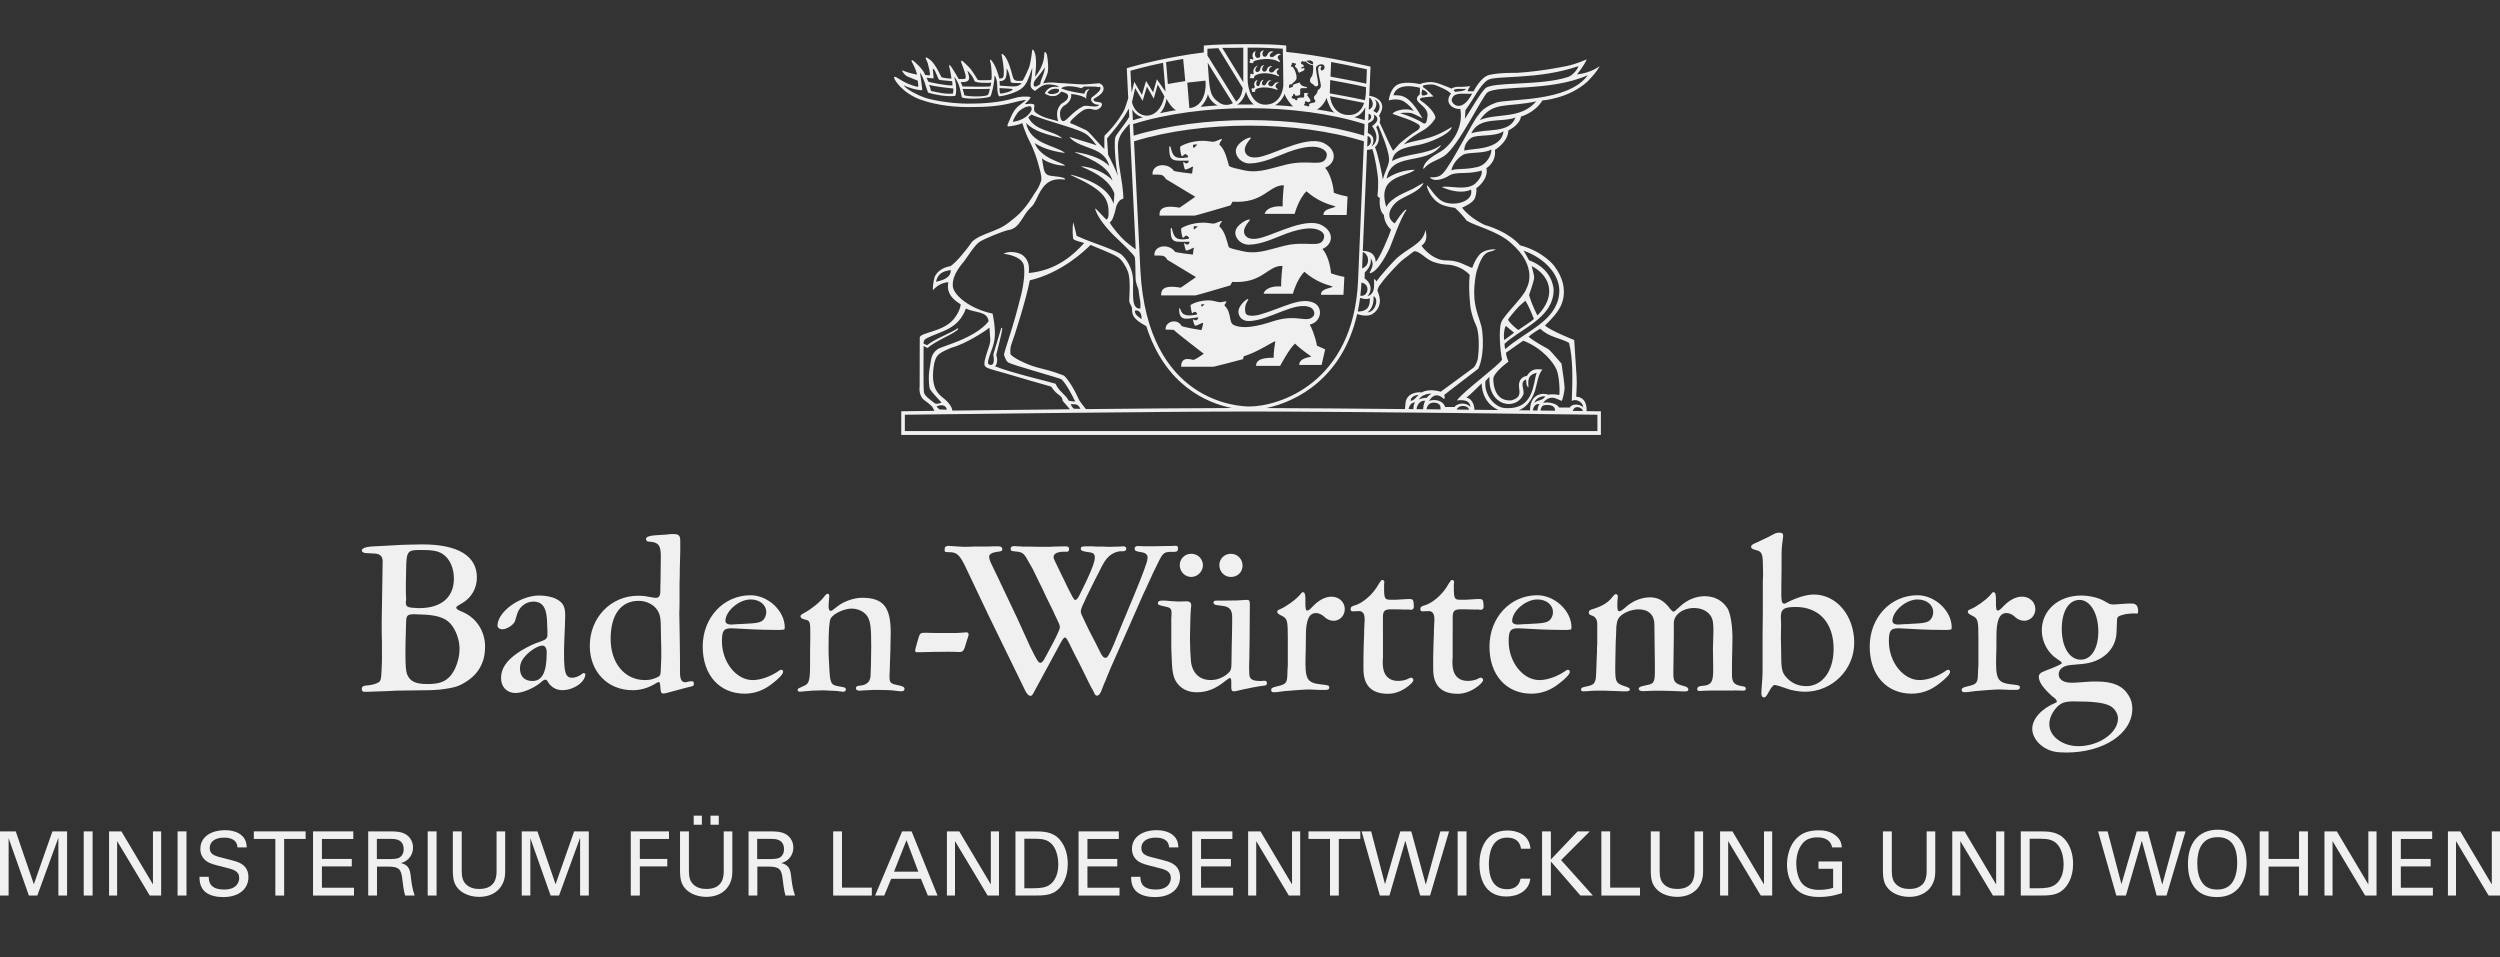 <?xml version="1.0" encoding="UTF-8"?>
<svg xmlns="http://www.w3.org/2000/svg" id="uuid-4fae0fed-b051-471a-963f-83113cd55f37" viewBox="0 0 940 360">
  <rect x="0" y="0" width="940" height="360" fill="#333333" stroke="none"/>
  <defs>
    <style>.uuid-35e61b10-02ec-41ca-a788-05333aeae8db{fill:#f0f0f0;stroke-width:0px;}</style>
  </defs>
  <path class="uuid-35e61b10-02ec-41ca-a788-05333aeae8db" d="m346.19,37.46c3.85,1.45,10.27,2.81,18.04,2.81s12.08-.5,16.54-1.66c0,0,5.16-1.39,4.88-.89-.28.5-2.46,1.6-3.96,3.44-1.23,1.82-1.33,2.17-2.66,5.27,0,0-.24.62-.24.81s.21.38.87.25c.65-.12,3.21-.38,4.7-1.22,0,0,1.16,3.81,2.85,7.03,1.68,3.21,3.04,7.55,3.32,8.92,0,0,1.39,4.37.96,5.71-.91,2.42-.86,2.44-2.76,5.21,0,0-2.91,5.22-6.72,8.36-3.8,3.15-4.91,3.9-8.62,5.37-3.71,1.46-6.05,2.28-7.92,4.06l-1.57,2.15s-4.06,5.41-6.55,7.02c0,0-4.13.36-5.87,3.92,0,0-.87,2.61-.69,5.11,0,0,2.26-2.91,5.81-3-1.19,5.15,3.63,7.56,4.62,8.31,0,0-.06,2.37-2.6,5.52-3.86,4.76-12.09,4.96-12.79,6.81l-.05,18.59s-.58,3.47,1.91,5.21c0,0,2.57,1.79,3,2.66.38.76.59,1.15.64,1.25-7.19.09-11.61.15-11.81.15h-.65v8.9h263.06v-8.88h-.65c-.12-.01-1.82-.04-4.73-.07.09-1.45-.05-5.13-3.9-5.44,0,0,.34-5.2.15-7.44-.18-2.25-.9-13.84-.9-13.84,0,0-9.26-3.68-10.98-5.49,0,0,3.62-3.33,5.18-6.01,0,0,5.32-7.1-1.72-16.39,0,0-3.99-5.39-12.86-7.74,0,0-3.58-4.76-13.25-7.65,0,0-5.61-2.49-8.53-6.5,0,0,4.31-1.7,4.87-3.76,0,0,.81-2.11.43-3.49,0,0,4.74-3.18,3.87-7.61,0,0,3.74-2.18,3.18-6.86,0,0,4.92-2.87,5.05-7.3,0,0,4.3-1.99,4.74-5.23,0,0,5.24-1.37,8.05-6.05,0,0,9.9-.65,17-7.14,0,0,3.58-3.59,4.51-5.78,0,0-2.89,2.47-8.51,3.15,0,0,2.82-3.47,3.69-5.71,0,0-3.69,1.72-7.3,2.48,0,0-9.42,2.05-19.08,2.62,0,0-6.36-.17-10.3.78-3.22.77-5.85,6.12-5.85,6.12,0,0-.41.13-2.11,0,0,0-.4.13.17-.81.56-.93.63-1.1.63-1.1,0,0-2.62.38-4.49.24,0,0-1.63,0-2.5.69,0,0-2.07-.9-4.37-1.74-2.31-.84-3.83-.88-5.63-.5,0,0-.94.09-1.9.57,0,0-5.3-1.29-8.29.12-3,1.41-3.43,6-3.43,6,0,0,3.56-1.15,5.97.56,1.44,1.02,2.67,2.19,3.46,3.46-2.74-1.51-7.48-.14-7.97.98,0,0-.31-.03.38.19.69.22,2.99,1.06,4.73,1.66,1.75.59,4.74,2,4.99,2.58.15.32.44,1.07-1.12,2.01-1.56.93-4.28,2.99-5.91,4.4-1.16,1.01-.76.85-2.92,3.09,0,0-1.19-2.15-2.09-4.18-.9-2.02-2.96-6.49-2.96-6.49,0,0,.61-1.34-.23-2.56,0,0,1.81-2.43,1.04-4.44-.83-2.21-3.67-2.95-4.69-2.95.28-6.6.47-11.02.47-11.02l-1.31-.3c-.24-.06-.44-.1-.44-.1-5.59-1.24-17.12-3.81-29.94-5.15v-2.36l-.58-.08c-5.06-.67-23.89-.58-29.82,0l-.6.06v2.58c-13.27,1.63-24.37,4.61-27.68,5.56-.56.16-.93.27-1.01.3l-.27.08.55,11.27c-.51,1.47-1.15,3.99-1.91,5.16,0,0-2.32,4.43-7.02,8.94,0,0-.05.41-.05,1.02v4.02s-2.96-3.06-3.8-4.09c0,0-1.74-2.1-2.84-2.91,0,0-4.06-1.94-4.87-2.25-.81-.31-1.31-.38-1.34-.69-.03-.31.31-.75.56-1.03.25-.28,3.22-3.26,5.02-3.95,0,0,1.4-.47,2.67-.06,1.27.41,2.15.25,3.02-.53.87-.78.92-1.81.11-2.02-.81-.23-2.01-.19-2.4-.63-.53-.59-.05-.68.72-1.24,0,0,1.38-.79,1.97-1.45.59-.65,1.33-1.71.58-2.96,0,0-.66-.96-1.57-.93-.9.03-4.12.41-5.75.41,0,0-3.82-.12-5.56-.31-1.75-.19-3.43-.12-4.99-.34-1.56-.21-3.76.02-4.54.3,0,0,1.64-3.12,1.81-4.7.28-2.91-.42-6.22-.42-6.22,0,0-.93-2.09-.98,0-.12,4.87-3.48,8.42-3.48,8.42,0,0,.93-6.27-.06-8.95-.92-2.48-1.05-.63-1.05-.63,0,0-.47,4.79-1.35,6.6,0,0-1.53,3.52-2.15,4.39,0,0-.37.19-2.03.1-1.65-.1-1.62-1.46-2.03-2.67,0,0-1.28-5.35-3.08-7.03-1.19-1.11-.7.41-.7.41,0,0,.9,4.47.71,6.6-.07.8.05,1.41-.69,1.71-.36.14-1,.1-1,.1,0,0-1.22-5.34-3.31-7.14,0,0-.32.14-.12.69.58,1.57.64,5.93.55,6.6-.06.46-.5.47-1.03.47s-3.48.14-4.16-.1c0,0-1.98-3.2-2.74-4.13-.95-1.17-3.13-3.07-3.13-3.07,0,0-.63-.11-.35.64.28.74,1.65,4.35,1.68,5.07s-.1.93-.25,1.06c-.16.13-1.72.18-2.41.09,0,0-2.52-4.5-3.36-5.26,0,0-.39-.02-.18.61.29.87.85,4.5.85,4.5,0,0-2.56-.02-3.81-.55,0,0-2.05-4.62-4.01-6.33,0,0-1.63-1.33-1.86-1.04-.23.28.6,1.56.75,2.15.16.6,1.07,3.84.76,4.58,0,0-1.12-.11-1.74-.17-.64-2.15-4.39-5.44-4.83-5.56-.24-.06-.38.19-.23.5.16.31,1.26,2.41,1.51,3.25.23.77.49,1.29.46,1.69-.71-.15-3.18-.64-4.79-1.35,0,0-1.01-.42-.78-.04.18.3.87,1.57,2.04,2.11,1.05.49,3.83,1.48,3.83,1.54,0,.48.5,2.39,0,2.32-.5-.06-2.93-.61-5.86-2.26,0,0-1.74-1.11-2.33-1.39,0,0-1.16-.64-.46.87,0,0,2.49,4.91,9.72,7.62Zm34.64,8.35c.08-.83,1.6-3.57,2.67-4.3,1.04-.71,2.09-1.56,3.99-1.56,0,0,.7.73.31,1.56-1.38,2.92-4.93,4.05-6.97,4.3Zm-28.91,60.14c.69-2.96,2.4-3.98,5.57-4.4.16,3.28-4.19,4.09-5.57,4.4Zm-4.51,41.67c-.3-1.34-.12-16.07-.14-17.55,0,0,1.13.71,1.57.75,3.01-2.82,10.46-5.45,11.47-7.14-.08-.1-.1-.15-.1-.18-.04,0-.1-.02-.2-.04-1.8,1.46-8.61,3.99-11.36,6.29-.18.06-1.37-.53-1.37-.53-.1-1.3.55-1.74,1.37-2.15,5.3-2.63,11.58-3.16,14.55-11.07,3.44,1.76,8.06.86,8.51,4.8-2.6,3.41-7.94,6.23-13.48,8.28-2.05.75-5.2,1.85-5.52,2.1-.8.64-2.38,1.57-2.75,4.76-.16,1.37-.63,3.36-.7,5.06-.09,2.25.09,4.71.41,5.28.8,1.42,3.4,3.94,4.35,5.09,0,0-1.86.81-2.56.25-1.34-1.07-3.72-2.61-4.05-4.01Zm8.57,6.43s-1.93-.05-2.67-.1c0,0-.83-.5-1.15-1.15,2.55-1.11,3.77.13,3.82,1.25Zm-1.61-4.63c-1.66-1.41-4.71-3.8-3.11-12.78.84-3.28,1.52-3.81,6.66-5.97,5.22-1.35,12.78-6.36,14.13-7.46-.01-.03.1,1.46.2,3.15.1,1.68.41,1.84-1,5.76-.84,2.52-1.46,4.76-.91,5.51.57.75,1.34.98,7.43,2.66,5.32,1.59,15.66,4.6,17.44,5.06.8,1.01,1.26,1.94,2.91,3.11,1.2.85,1.31,1.3,1.45,2.26l2.72,3.16c-16.65.17-32.55.36-44.18.5-.1-.71-.65-2.63-3.74-4.97Zm48.26,2.54c2.2,0,2.68.06,3.64,1.77l-2.46-.05c-.41-.25-1.1-1.16-1.18-1.71Zm2.75-2.34c-2.24-4.95-4.76-8.12-5.51-8.47-4.34-1.7-7.34-2.3-10.12-3.06-3.84-1.03-9.82-4.01-9.87-5.16-.02-.41,0-2.33.25-3.01,1.56-4.25,5.74-17.5,7.07-24.51,12.15-2.9,20.64-11.17,22.87-13.32.57.38,8.29,3.2,10.35,4.69,1.32.79,2.88,3.25,3.66,5.31,1.15,3.06.5,9.75.5,10.78,0,1.6,1.24,2.29,1.05,3.41.14,1.92.03,3.5,5.31,6.32,0,0,.03,0,.05,0,7.17,22.48,22.98,28.96,32.15,30.81-14.89.04-35.09.21-54.86.41-.62-.92-2.32-2.68-2.91-4.21Zm21.35-32.82c1.61-.42,2.65,1.06,2.47,3.22-1.1-.93-2.65-1.7-2.47-3.22Zm-5.48-51.82c-.78-4.4-.73-6.42-.89-9.13-.15-2.82.49-4.06,1.01-5.11.56-1.13,2.53-3.39,3.35-4.26l2.31,47.29-.25-.18s-2.18-1.59-3.86-3.06c-1.68-1.47-4.19-4.6-4.97-5.72-.78-1.12-.69-1.15-.69-1.15,0,0,.65-.48,1.05-1.35.41-.87,1.04-2.89,1.25-4.1.22-1.22,1.04-2.6,1.86-3.11.54-.34.96-.41.96-.41,0,0,.14-2.42-1.13-9.71Zm32.9-29.56c.74,2.37,2.86,4.04,3.79,4.2h0c-2.18.15-4.35.34-6.5.56h0c1.44-1.43,2.49-3.38,2.72-4.76Zm-.05-11.82c1.35,2.36,9.45,15.1,9.46,15.19-1.01.61-3.17,1.12-4.97-.09-3.92-2.64-3.78-4.71-4.49-15.11Zm58.98,23.05l-.19,4.35c-25.44-7.81-61.2-7.77-86.64.01l-.21-4.35c25.4-7.96,61.62-7.99,87.03-.01Zm3.5-3.54c.91.43,2.77,1.78-.68,4.33,2.8,3.54,1.52,6.75-.18,7.54.82-1.13.85-2.71.35-3.59-.45-.78-1.78-1.39-1.78-1.39l.17-3.74c1.57-.58,2.6-1.49,2.12-3.14Zm-2.1,2.21c.04-.88.07-1.74.11-2.58,1.39.36,1.2,2.1-.11,2.58Zm.8,6.71c.72,1.93-.81,2.87-.81,2.87l-.41.26c.06-1.35.11-2.69.17-4.02.28.07.81.28,1.05.9Zm-1.27,4.33c1.45-.1,1.94-.37,1.94-.37,1.06,2.69,2.18,9.76,2.22,11.98.09,4.73-.47,5.57-.09,5.96.19.19.75.53.75.53,0,0-.61,4.49,1.52,6.36.1,2.66,1.7,4.64,2.66,5.52-.58,2.16-4.34,10.85-5.78,12.24.08-1.36-.58-2.99-2.08-3.68-1.1-.5-2.24-.55-2.74-.53l.85-20.18c.23-5.56.49-11.75.75-17.82Zm2.44,55.02c2.11.83.79,6.02-2.33,6.08,1.52-.99,2.51-3.18,2.33-6.08Zm1.49-2.04c0-1.09.9-2.18.9-2.18,0,0,2.03-2.71,2.81-3.52.78-.81,3.99-4.58,6.02-6.14,2.03-1.56,4.03-3.03,4.03-3.03,1.18-.04,1.86.57,2.74,1.13.88.56,2.22,1.88,3.96,2.66,0,0,2.46,1.14,6.2,1.27,0,0,2.28.05,5.27,1.64,0,0,2.36,1.5,2.74,2.25-.5,4.1.02,11.1.47,13.19.37,1.71,1.11,4.11,1.81,5.48,1.5,2.94,1.24,9.82.74,12.9,0,0-.53,2.3-1.61,3.26l-12.32,9.05s-4.17-1.43-7.09.24c-2.16-.26-5.9.47-6.16,4.21-.05.6-.12,1.47-.18,2.06-18.99-.19-38.03-.34-52.12-.38,11.44-2.4,28.69-11.31,34.14-35.35.6.21,4.21,1.38,6.12-.29,0,0,2.57-1.54,2.42-5.05-.06-1.41-.9-3.39-.9-3.39Zm45.49,44.83c-2.93-.03-5.96-.07-9.06-.1.05-1.68-.93-4.31-3.02-4.53,1.52-1.13,5.78-5.43,5.78-5.43,0,0-.35,7.11,6.29,10.06Zm9.44-6.06c.2-1.9-1.55-4.52.93-5.43.19.72-.17,2.13.9,3.04-.08-2.46-.6-4.61,3.1-5.58-1.48,4.12-.88,14.01-11.98,13.29-3.86-.24-7.96-5.18-7.29-10.18,0-.02,1.52-1.59,1.52-1.59-.71,11.29,10.3,12.98,12.81,6.44Zm3.04-48.06c6.54,3.31,9.85,10.75,2.18,18.57,0,0-1.87-3.31-3.16-7.67,0,0,1.7-4.92,1.88-6.16.19-1.24-.68-3.61-.9-4.73Zm.83,19.85c-.73.93-5.45,3.77-5.78,4.18-1.16-.64-3.52-2.93-3.94-3.87.15-.39,1.27-1.72,1.89-2.49.32-.39,1.61-1.94,2.37-2.67.66-.65,1.57-1.29,2.21-1.99,1.2,1.51,3.26,6.83,3.26,6.83Zm-7.45,5.19s-3.39,2.64-3.69,2.77c0,0-.25-1.29-.09-2.62.19-1.64.5-3.19,1.01-2.43l2.77,2.29Zm-2.1,10.9s-.75-1.55-.97-3.34l6.53-4.56c7.17,2.8,11.27,8.11,12.48,10.82,1.2,2.7,1.33,9.45,1.01,9.63,0,0-2.01-.52-4.03-.14-3.46-1.05-6.88.63-6.92,5.9-1.36-.02-2.75-.03-4.18-.05,2.46-1,4.5-3.04,6.01-7.15.93-3.06,1.09-6.11,2.84-8.17-1.8-.06-3.85-.76-5.89,2.44-1.55.1-3.23,1.55-2.92,4.05.31,2.49.61,4.09-2.71,5.08-3.3.43-6.89-1.4-6.96-8.13.23-2.48,5.71-6.39,5.71-6.39Zm17.5,18.44c-1.72-.02-3.55-.04-5.47-.07,0-.15.03-.32.09-.51.2-.64.45-1.04.83-1.33.37-.28,4.69-.86,4.55,1.9Zm-6.59-.08c-.59,0-1.18-.01-1.78-.02.16-.85.72-2.77,2.56-2.35-.62.66-.76,1.68-.78,2.37Zm-1.16-2.9c.37-1.53,2.29-2.59,4.05-2.45-.81,1.73-2.73,1.23-4.05,2.45Zm-35.28,2.49c-1.76-.02-3.54-.04-5.32-.06.19-.88.72-2.26,2.31-2.47,1.25-.12,3,.19,3,2v.53Zm-9.6-2.64c-.51.6-.61,1.78-.63,2.53-.6,0-1.2-.01-1.81-.02.19-.94.76-2.46,2.43-2.52Zm-1.68-.6c.04-1.34,1.57-2.2,3.02-2.24-.91.75-1.61,2.2-3.02,2.24Zm5.48-.04c-.59,1.21-.72,2.48-.74,3.21-.84,0-1.69-.02-2.54-.03.2-1.11.9-3.27,3.28-3.19Zm.61-1.05c-.73-.14-2.3.27-3.01.58.94-1.57,3.37-2.34,4.82-2.13-.64.3-1.39.85-1.81,1.55Zm-25.83-44.19c-1.68,38.89-30.08,47.42-40.87,47.42-3.91,0-38.33-1.44-40.98-51.07l-2.4-48.63c25.28-7.85,61.17-7.88,86.44,0l-2.19,52.29Zm-.12,11.71c.35-1.64.64-3.34.87-5.12.62.2,2.38.77,3.65.13.3,4.68-2.7,4.96-4.53,5Zm1.48-5.92l-.52-.02c.19-1.6.34-3.24.42-4.95,3.48.66,2.51,5.03.09,4.97Zm.41-16.45c.39.05,1.15.44,1.75,1.73,0,0,.68,1.6-.29,3.18,0,0-.57.81-1.72,1.27l.26-6.18Zm.73-49.57c-1.29-.41-2.58-.8-3.92-1.16,2.53-.46,3.98-3.24,4.12-3.69l-.2,4.85Zm-7.61-2.11c-3.59-.76-5.16-4.16-5.43-6.89l12.83,2.51c-1.13,3.49-3.76,5.15-7.4,4.38Zm-79.55,2.13c-.06-1.62-.23-4.13-.23-4.13.74,1.48,2.19,2.63,4.02,3.01-1.29.35-2.55.73-3.79,1.12Zm16.15-3.76c-1.42.16-5.66,1.06-5.97,1.11,1.54-1.61,2.19-3.74,2.45-5.43.28.82,2.24,3.77,3.61,4.31-.04,0-.07,0-.1.02Zm-16.51-3.04l1.2-5.3,2.81,4.8,1.61-5.34,2.57,4.51,1.49-5.3,2.53,4.47c-2.04,9.57-10.61,8.99-12.22,2.15Zm175.01,123.68h-130.87s-128.24.01-129.54,0v-6.15c8.01-.09,93.24-1.21,129.67-1.21s122.7,1.09,130.74,1.21v6.15Zm-52.95-8.1c.65-1.32,2.47-1.81,4.04-.9.3.18.53.57.69.95-1.56-.02-3.14-.03-4.73-.05Zm43.68.51c.19-.65.67-1.53,1.91-1.41.88.06,1.66.54,1.88,1.46-1.13-.01-2.39-.03-3.79-.05Zm-1.4-25.59c1.5,6.09,1.35,13.59,1.03,21.86,1.17-.9,4.2.04,4.29,2.45-.42-.91-3.85-1.96-5.05.03l-4.06-.03c-.72-1.65-4.46-2.24-5.98-1.71,1.39-1.92,2.96-1.99,3.68-1.97.71.02,2.53.83,3.29,1.2.37-.14,1.06-3.58,1.13-4.73.05-.86-.82-7.34-1.18-9.32-1.46-1.68-4.08-4.71-4.67-5.22-.61-.5-4.67-2.4-7.69-4.84.83-.88,3.18-2.38,4.38-3.05,3.29,3.26,7.5,3.46,10.83,5.34Zm-3.75-18c-1.41,10.14-12.68,13.63-20.23,20.37-.13-.38-.29-1.28-.29-1.99,5.98-5.67,18.19-9.6,18.48-20,.05-1.7-.98-8.42-9.25-11.43-.22-.47-1.63-2.99-2.03-3.61,8.38,3,14.28,9.67,13.32,16.66Zm-30.79-48.1c-4.91,1.12-6.92.4-9.72,1.2.72-3.08,3.22-5.13,4.32-5.77,2.05-1.2,8.37-.38,10.69-2.07.27,1.49-1.32,5.74-5.29,6.64Zm-4.83-6.16c-.13-1.33.63-3.55,2.68-4.86,2.05-1.3,8.95-.23,12.04-2.45-.8,7.35-12.29,6.36-14.72,7.31Zm2.62-6.51c2.92-6.54,11.4-3.92,16.59-5.95-2.18,6.17-10.97,3.99-16.59,5.95Zm3.21-5c4.99-7.21,10.3-4.63,21.2-7.03-5.92,6.88-14.58,4.28-21.2,7.03Zm3.01-15.08c3.03-1.82,18.8.06,34.06-5.19-.43,1.6-2.54,3.6-3.76,4.02-10.27,3.48-28.6,1.7-31.29,4.35-1.86,1.83-5.21,7.71-7.65,11.44,0,.05.23-3.3.23-3.3,3.22-4.27,5.44-9.53,8.42-11.32Zm-8.21,3.34c-.52,1.01-3.1.94-4.07,1.15l-.6-.63c.81-.87,3.38-.31,4.67-.52Zm-5.37,4.03c.76-3.17,4.81-1.9,7.69-2.22-4.21,7.87-8.02,3.58-7.69,2.22Zm-11.05-3.8c1.51.58,2.08,1.42,1.95,1.73-.12.31-1.98.94-2.17.23-.24-.83.12-1.52.22-1.96Zm-2.5,11.14c-2.17-1.02-4.72-1.89-5.85-2.19.83-.3,3.66-.23,4.29-.04,1.2.38,4.13,1.96,4.13,1.96-4.86-8.46-7.47-8.8-10.93-8.67.6-2.56,3.42-4.45,9.96-2.82,0,1.37,0,2.22-.2,2.7-.47.17-.91.74-.94,1.47-.05,1.78,4.36,3.13,3.98,6.47-.14,1.35-.42,2.82-1.05,2.79-.72-.03-.83-.33-1.62-.78-.56-.32-1.74-.85-1.78-.87Zm9.17,9.98c-4.8,3.48-12.58,2.8-17.92,5.74-.14-.04-.03-.12-.08-.27.79-4.57,6.51-5,10.56-5.87,3.14-.68,10.36-3.44,11.77-6.23.06-.19.09-.15-.06-.31-8.47,5.39-13.39,4.49-17.94,6.52,2.18-2.4,4.92-3.93,7.44-5.42,2.99-1.77,4.47-4.39,4.48-4.6.04-.57-.83-3.31-5.68-6.62-.17-.12-.19-.49.02-.71.63-.48,3.84-.57,4.94-.71-.14-.16-2.51-2.7-3.83-3.39-.32-.34.03-.67-.04-.75.91-.3,3.25-.58,4.36-.19,1.1.39,4.78,1.82,6.07,3.25-2.66,3.39.61,6.02,3.53,5.76,1.43,8.29-4.72,14.32-7.01,15.79-2.42,1.54-6.24,3.22-6.95,6.43,0,.34.07.41.29.19,2.08-2.53,4.96-2.93,7.66-4.77,5.3-3.59,14.33-22.45,16.18-23.83,3.8-2.84,23.63-.21,37.73-6.48-7.35,10.33-30.04,8.72-34.54,10.34-5.24,1.88-6.37,4.46-6.6,4.68-2.1,2.11-10.08,18.69-13.45,22.01-.89.88-2,1.5-4.83,1.35,1.72,2.05,5.6.48,7.34-.65,2.58-1.68,7.11-.26,12.17-1.89.55,1.93-1.82,4.6-2.93,5.3-3.51,2.23-8.89.28-12.05.89,3.98,1.89,8.37,2.3,11.02.97,1.04,4.35-5.69,6.33-10.1,4.72-3.24-1.18-5.78-6.28-6.49-6.3-.21.3,1.06,4.9,5.15,7.06,1.96,1.02,5.39,1.38,5.39,1.38,0,0,2.6,2.34,4.37,4.81,3.39,2.1,11.25,3.79,16.4,8.17,11.11,9.46,6.1,17.37,6.1,17.37-.93,3.07-8.33,9.81-9.46,12.67-1.01,2.54-.5,10.23.28,14.13-2.15,2.88-14.04,11.43-16.98,15.26,4.01-.46,4.86.81,5.14,2.45-2.66-2.45-5.72-.7-6.04.03h-3.53c-.58-2.3-3.69-3.14-6.03-2.29,2.49-4.14,5.41-.9,5.48-.79,0,0,.35-.13.37-.13.09-.32,0-.85-.16-1.3.16-.24,11.87-9.09,12.81-9.87.36-.72,2.44-5.2,1.51-14.02-.6-5.72-4.54-8.94-2.41-21.36.29-1.67,1.75-5.85,3.07-7.3,1.66-1.82,2.57-1.01,4.47-2.23-2.13-.08-4.83.45-6.2,2.02-1.36,1.58-2.18,3.46-2.71,4.98-2.56-.89-5.13-2.89-9.73-2.82-4.36.06-8.09-3.68-9.33-5.52,1.92-1.39,2.14-3.31,1.48-5.96-.91,5.57-6.92,6.65-11.54,11.39-1.82,1.87-5.52,5.98-6.95,8.05.02-.43-.61-.87-.87-1.02.1,1.13.08,1.56.03,2.93-.04,1.36-.6,3.14-2.44,3.52,2.02-2.31,1.17-5.14-1.13-6.63l.09-2.25c.82-.85,2.55-2.48,2.25-5.25,1.7,2.56-.21,4.28-.44,5.54,2.92-.09,6.84-7.84,7.58-9.5.74-1.66,4.16-11.6,6.28-14.2-.02-.13-.15-.17-.27-.23-1.57,1.2-3.11,3.71-4.17,5.22-3.89-2.53-1.34-6.52,1.12-8.39,2.44-1.85,8.32-3.46,9.76-6.84-.33.03-1.92,1.08-4.05,2.22-2.04,1.09-8.26,3.17-9.97,6.84-3.77-12.12,7.86-11.19,10.76-14.03-4.51.17-7.85,1.44-10.64,3.33,1.77-10.29,14.63-4.73,20.41-12.39,0-.13-.17-.09-.31-.02Zm-19.19,4.76c.18,2.33-1.37,4.43-2.35,7.96.02-.72-1.93-10.17-2.94-12.13,2.71-2.55.93-6.54.46-7.57l.7-.68c.79,1.74,3.84,8.73,4.13,12.41Zm-5.56-22.21c1.77.79,3.01,3.01.94,5.2-.47-.35-.87-.58-1.3-.79,1.74-2.01,1.23-3.67.36-4.42Zm-2.08,3.93c.07-1.61.14-3.16.2-4.6,1.39.72,2.18,3.71-.2,4.6Zm-14.14-17.93c2.12.35,8.64,1.67,13.45,2.77l-.21,5.39c-3.07-.72-11.63-2.3-13.48-2.65l.25-5.51Zm-.34,6.79s8.99,1.59,13.48,2.67c0,0-.08,2.08-.09,2.48-.02.83-.28,2.16-.37,2.42-4.13-.96-13.18-2.55-13.18-2.55l.16-5.02Zm1.63,12.21s-.03.01-.05.01c-2.15-.44-4.34-.83-6.57-1.16,0,0,0,0,0,0,1.64-.67,3.33-3.21,3.59-4.38.49,1.93,1.9,5.02,3.03,5.53Zm-8.07-18.09c-.91-.11-2.02-.8-2.52-1.31.62-.24,2.85-.54,2.52,1.31Zm-8.13,7.54c.05-.24,1.23-.97,1.74-1.77.51-.8-.13-3.48-1.31-4.85-.83.05-.75-.54-.3-.84-.24-.94.75-.72,1.02-.43.27-.1.78.05.48.46-.3.4-.38.19-.3.64.08.46.43.35.8.91.38.56.03.75.78,1.53.49-.57,1.96-.6,1.99-1.4.04-1.02-1.15.25-1.15-.4,0-.7.43-.38.83-.41.03-.27-.02-.95-.46-.97-.56-.02-.8-.72-.34-.86,0-.72.56-.3.8-.16.24.13.41-.19.75-.13.29.54,1.66,1.42,2.76,1.45.13.7.1,2.51-.19,3.57-.32,1.16-.9.94-.93,2.21-.02.91.79,1.12,1.16,1.42.38.3.47.56.84.7.38.13.68.02,1.02-.32.35-.35-.72-4.7-.79-6.31-.07-1.55,2.51-2.01,3-1.26.61.96-.04,1.72-.57,1.93-.62.24-.89-.75-.53-1.08.35-.32-.06-.86-.65-.51-1.4.83,1.05,6.77.51,7.92-.4.85-.86.86-.99,1.04-.14.19-.16.6-.4,1.16-.32.72-1.16.98-1.13,1.72.03.65.58,1.07.56,1.26-.03.19-.16.65-.78.65s-1.63.48-1.63.48c.45.91-.38,1.18-1,.6-.94.19-1.04-.3-.51-.86-.35-1.13.73-.73.94-.52.21.22,1.05,0,1.12-.46.09-.45-1.28-1.96-1.31-2.15-.03-.19.56-.35.53-.53-.02-.19-1.61-.24-1.61-.24,0,0,.1,1.55-.05,1.67-.16.1-1.6-.03-2.47.29.24.94-.72,1.05-1.04.27-1.05.08-1.56-.8-.62-1.17-.05-1.05.78-.8.73-.25-.04.41,1.58.25,1.87-.1.3-.35-.1-1.85.22-2.3.31-.46,2.11,0,2.44-.32.52-.53-2.41-.16-2.73-2.04-.32.16-2.29.62-2.61,1.05.1.45.08.91-.69.72-.35.75-1.11.08-.61-.38-.27-.52-.03-.75.8-.62Zm.61,8.27s0,.01,0,.02c-2.24-.21-4.5-.38-6.76-.5,1.26-.61,3.02-2.49,3.59-4.3.25,1.49,2.6,4.39,3.17,4.79Zm-17.09-22.1c5.07-.08,10.41.21,13.22.39,0,0,.23,11.03.2,13.58-.02,1.88-1.18,7.46-6.79,7.46-4.94,0-6.63-5.93-6.63-9.52v-11.91Zm2.35,21.36c-2.1-.02-4.18-.01-6.27.04,1.53-.83,2.91-3.18,3.28-4.93.69,2.44,2.11,4.29,2.99,4.89Zm-3.99-21.36v12.98l-7.91-12.89c2.08-.02,5.79,0,7.91-.09Zm-13.48.41c2.83-.17,4.12-.22,4.12-.22l9.18,15.03c-.35,2.03-.83,3.8-2.53,5.01l-10.77-17.29v-2.52Zm-.75,11.99c.37,2.23-.08,9.74-6.05,10.35-.24-2.67-.77-9.6-.77-9.6,3.54-.41,6.82-.75,6.82-.75Zm-8.37-8.16c.34,3.54.79,8.32.79,8.32-2.5.36-6.56,1.11-6.56,1.11-.16-2.58-.67-8.23-.67-8.23,2.85-.57,5.71-1.08,6.44-1.2Zm-7.54,1.45l.9,10.85-3.25-4.65-1.4,4.93-2.66-4.31-1.57,5.26-2.86-4.93-1,4.06s-.32-4.62-.45-8.22c0,0,6.09-1.75,12.28-2.99Zm-12.88,17.19l.15,3.06c-1.35,2.69-4.98,6.6-5.28,7.9-.41,1.75-.1,8.95,1.01,14.47-.44-1.6-2.69-6.19-3.66-8.01-.1-1.6-.4-4.91-.42-6.09-.02-.29,5.28-5.8,8.2-11.33Zm-15.38,10.16c1.34,1.18,2.25,2.38,3.25,3.7-.69-.32-5.74-1.78-10.11-3.15l.09.31c4.56,4.56,12.82,3.12,14.79,10.64-2.17-2.35-6.45-4.32-12.65-5.27,0,0-.24.04-.29.09,8.08,3.25,12.56,5.71,14.15,10.59-1.91-2.33-7.22-5.22-11.98-5.32,6.96,2.84,10.91,5.73,12.68,10.15.05.43-.19,3.07-.29,3.92-1.61-4.65-6.23-8.39-15.85-10.9,0,0-.31.03-.31.08,12.2,5.57,14.65,8.54,14.23,15.32-.04.66-.4,1.28-.72,1.44-.26,0-3.55-3.69-4.01-4.02-.47-.35-.22.2-.22.2,1.5,4.68,7.1,10.02,9.21,11.93,1.23,1.11,5.21,5.1,5.57,5.9.38.79.28,7.57.39,8.63.1,1,.58,2.5,1.04,3.61.2,1.64.44,3.22.72,4.75.06.84.09,1.69,0,2.46-3.4.28-2.67-5.13-2.71-10.27-.03-5.18-2.91-8.68-4.21-9.88-.98-.91-3.13-1.75-6.6-3.1-2.46-.97-5.77-2-10.44-4.09,0,0-.72-3.37-1.31-5.18-.35,2.65-.14,6.16.11,6.41.64.64,3.44,1.24,4.06,1.45-3.76,4.16-10.11,10.27-20.83,11.3.21-2.56,0-4.68-2.06-6.51-1.63-1.45-5.72-1.89-7.39-.71,2.91.3,7.08,1.59,7.58,4.42.46,2.66-.02,6.85-.91,10.59-.8,3.33-1.68,6.4-2.38,9.01-1.08,4.06-4.29,13.52-4.18,13.9.11.37.68,2.37,1.64,2.96,1.45.9,19.6,5.92,20,6.31,1.97,1.97,3.77,5.6,5.14,8.31-.75.05-1.48-.08-2.48-.3-.96-2.23-3.55-3.25-4.91-6.36-1.27-.49-16.7-4.07-22.8-6.57,1.3-.91.76-3.72.49-4.21.21-.97,2.27-8.68,2.27-10.04-.11-.21-.17-.27-.38-.16-.93,3.04-2.71,9.23-2.98,9.99.27,1.35.59,4.42-1.32,3.87-.78-.23-.7-.67-.65-1.36,1.25-5.56,3.96-6.76,1.7-17.89-8.17-1.66-14.83-6.82-14.98-10.48-.18-4.37,3.46-8.12,4.41-9.37.89-1.17,3.7-5.71,5.52-7.02,1.56-1.13,9.19-4.27,11.27-4.61.85-.14,1.24-.34,1.94-.74,1.93-1.11,3.95-5.15,4.9-6.29.48-.58,1.19-1.28,1.91-2.01,1.59-1.65,2.69-6.95,6.33-9.04,2.27-1.32,5.05-.9,5.5-.85.44.05.39.05.44-.28-1.33-1.11-5.56-.69-6.82-1.6-1.37-1-1.27-3.04-1.88-6.1,1.6,1.49,6.04,2.91,8.76,2.73-.86-1.13-9.16-2.55-11.48-8.45,3.38,2.27,8.42,3.4,11.43,3.72-3.64-2.93-13.11-3.2-14.68-11.34,2.73,3.08,7.57,4.36,13.64,5.85-3.48-3.14-10.14-2.56-12.81-7.95.28-.11.72-.63,1.22-1.02,1.84,1,9.39,3.25,12.7,4.29,3.29,1.03,6.85,2.16,8.51,3.59Zm-2.44-17.82s.57-.41,1.05-.61c0,0,4.3.03,4.4.03s.27.05.39.1c0,0,.35.17,1.15.05.85.88-1.45,2.6-1.93,3.04-.49.44-1.44.76-1.46,1.61s1.18,2.15,2.95,2c-.02.98-2.62.67-3.84.49-1.21-.17-2.02.06-2.02.06-4.26,2.15-6.27,5.75-7.57,5.63-.76-.06-1.13-1.15-1.2-2.62-.15-2.58,2.21-3.59,2.21-3.59,2-1.44,2.21-3.27,1.92-3.95,1.66,0,5.16.84,5.74,1.75-.07-.61.06-1.67.23-2.22.16-.55.73-1.13.98-1.42-1.24.14-1.71.84-1.89,1.75-.78-.08-6.71-.96-8.79-2.06,1.71-1.24,5.12-.71,7.7-.02Zm-8.54,1.31c-.58.88-3.42,1.37-4.22.37,1.17-1.6,3.46-1.68,4.24-1.22.09.2.14.64-.02.85Zm-9.3-3.56c.49-1.29,2.96-3.48,4.01-5.58.18,2.15-1.57,4.36-1.67,6.34-.86.47-1.31.94-2,.94-.22,0-.75-.6-.34-1.7Zm-10.29-5.14c.94,1.41,1.23,3.11,1.53,5.06.08.51,1.94.4,4.11.43-1.35,1.71-3.06,1.29-8.24.95,0,0,.04-.93-.07-1.67,2.04-.11,2.78-.75,2.66-4.77Zm2.22,7.81c.19.8-4.4,1.85-4.65,1.57-.22-.25-.24-1.27-.27-2,1.17.08,4.91.19,4.92.42Zm-17.01-7.01s1.92,1.64,2.72,3.94c.24.69,5.13.82,6.24.54,0,0-.05,1.44-.49,1.49-1.07.1-6.88.11-10.27,0-.15-.36-.33-.88-.69-1.63,4.24.12,3.25-1.86,2.51-4.34Zm7.71,9.16c-1.05.71-7.04.71-8.83.12-.06-.39-.31-1.3-.64-2.38,4.11,0,9.75.06,10.11-.06.3-.09-.36,2.14-.64,2.33Zm-20.38-6.22c.02-1.16-.52-3.87-.18-3.66,1.05.64,1.64,3.83,2.33,4.18.38.19,3.6.36,4.82.52l.12,1.57c-2.18.21-8.17-1.12-9-1.34-.22-.28-.76-1.53-.76-1.53.73.14,2.68.25,2.68.25Zm7.43,3.77s-.04,1.75-.17,1.92c-2.91.32-6.15-.54-8.24-.98-.19-.83-.38-1.49-.71-2.26,2.17.58,7.21,1.17,9.11,1.33Zm-11.73.64c.08-.36-.52-4.59-.82-6.62,1.36,1.78,2.15,5.23,3.03,7.55,1.85.64,7.19,1.69,10.16,1.23.39-.07.75-3.57-.17-6.51-.14-.42-.21-.84.23-.2,1.91,2.76,1.89,5.1,2.49,7.29,3.03.98,10.36.17,10.74-.41.4-.59,1.45-4.53,1.56-7.87,1.73,2.33.36,5.61,1.69,7.87,2.2-.2,6.55-1.41,8.54-3.02,1.83-1.48,2.49-3.54,3.95-7.72-.05,5.99-1.93,6.91.98,8.7,1.48-.97,2.85-2.72,5.81-2.43,2.32.23,3.55.76,2.94.91,0,0-1.81-.22-2.78.21-.97.44-1.42.85-2.27,2.15.3.47,1.93,1.13,2.81,1.11.88-.02,1.91.1,3.4-1.7,1.29.39,2.95.74,2.52,2.21-.18.91-.96,1.33-1.45,1.72-.49.39-1.03.49-1.5,1.17-1.09,1.6-1.56,2.88-.73,6.1-1.34-.64-5.83-1.09-8.68-3.51-.8-.67-.05-2.45-.32-2.75-.63-.7-2.95-.14-3.44-.22-.16-.21,1.21-1.02,2.03-2.41l-.03-.3c-1.79-.31-4.25-.14-5.97.42-5.42,1.75-12.62,2.15-17.64,2.1-7.21-.07-13.68-1.45-16.11-2.25-2-.67-6.88-2.96-7.97-4.67,1.03.61,4.87,1.93,6.99,1.86Z"></path>
  <path class="uuid-35e61b10-02ec-41ca-a788-05333aeae8db" d="m360.2,123.51c.15.02,0-.06,0,0h0Z"></path>
  <path class="uuid-35e61b10-02ec-41ca-a788-05333aeae8db" d="m470.55,23.57c.12.4.89.24.78-.52,1.17-.53,6.49-1.85,9.76.35,0,0,.24-.38.08-.61-1.2-1.1-.89-1.99.53-2.34-1.87-.96-2.33,1.29-3.75,1-1-.21-.49-1.58.94-1.99-2.47-.75-2.01,1.88-3.27,1.88-1.19,0-1.22-1.67-.32-2.47-2.9.64-.27,2.73-2.36,2.9-.93.07-1.39-1.26-.8-2.52-.69.02-1.82,1.18-.83,2.9,0,0-.21.1-.4.27-.81-.72-1.34.13-.73.43-.91.51-.05,1.02.38.73Z"></path>
  <path class="uuid-35e61b10-02ec-41ca-a788-05333aeae8db" d="m480.25,33.82s.18-.2.05-.43c-1.63-1.02-.1-2.2.73-2.33-2.28-.65-1.81,1.69-3.3,1.37-1.51-.33-.88-1.83.35-2.21-2.07-.38-1.64,1.94-2.84,1.9-1.08-.03-.92-1.53,0-2.17-1.99.27-1.11,2.36-2.18,2.44-.8.06-1.02-1.29-.17-2.31-.86.06-1.79,1.18-1.05,2.62,0,0-.36.43-.47.62-.86-.45-1.07.45-.48.57-.62.68.23.93.5.56.2.34.8,0,.51-.65.89-1.01,4.7-1.46,8.36.01Z"></path>
  <path class="uuid-35e61b10-02ec-41ca-a788-05333aeae8db" d="m471.57,28.7c1.35-1.29,5.27-1.8,9.31.02,0,0,.15-.19,0-.43-1.3-.69-.96-1.96.17-2.36-1.67-.91-1.73,1.72-3.25,1.29-1.04-.3-.83-1.8.54-2.26-.47-.26-.86-.08-1.48.32-.62.41-.36,1.72-1.5,1.66-1.15-.05-.97-1.66.02-2.47-2.25.27-.89,2.49-2.63,2.6-.9.05-1.18-1.1.19-2.38-.67.02-2.2,1.28-1.53,3.02,0,0-.21.11-.39.27-.78-.72-1.32.27-.72.57-.89.51.01,1.23.44.7.1.4,1.05.26.83-.57Z"></path>
  <path class="uuid-35e61b10-02ec-41ca-a788-05333aeae8db" d="m498.22,63.11c4.07-1.74,4.77-6.56-.33-9.24-5.76-3.02-17.23,3.2-22.8,4.78-1.49.42-5.02,1.33-6.53-.74-1.92-2.62,2.06-5.83,1.75-6.14-.49-.48-5.46,1.81-5.63,4.89-.14,2.48,2.36,4.87,5.29,4.8,5.17-.12,10.48-2.85,14.33-4.27,6.71-2.45,10.8-2.53,13.21-1.04,1.53.96,1.53,2.09,1.2,3.03-1.37,3.88-6.61.54-15.29,2.75-7.51,1.9-11.02,3.45-17.19,1.74-.8-.22-3.46-.63-4.14-1.32-.58-2.01-1.47-6.26-3.58-7.9.16-1.49,1.13-1.77.95-2.16-.69-.08-2.32,1.04-3.48,1.02-.57-.01-2.28-.35-3.41-.37-4.78-.1-8.75,1.92-8.84,2.3-.1.38.23,3.28.72,3.58.56-.38.99-.93,1.18-.91,1.13.39,1.13.85,1.08,1.24-5.16.9-5.78-.58-6.55-3.79-.13-.55-.46-.46-.52-.04-.08,5.8,1.51,5.06,7.33,5.08,0,1.09-1.13,1.45-1.88.46-.42-.21,0,1.63.37,2.71.23.67,2.84-1,3.15-.93-.14.38-.25,1.75-.39,2.65-1-.1-6.19-.72-6.85-1.05-2.34-3.33-8.33-2.65-8.02,1.42,0,0,2.23-.08,3.21.11.99.16,1.72,1.3,1.78,1.54l11.08,6.68c-.33.29-5.9,4.1-5.9,4.1-7.7-1.39-7.55,1.63-7.55,2.99h13.25c.35,0,13.42-3.85,13.42-3.85,0,0,.67-1.01.76-1.39,11.91.72,13.53-6.23,19.33-6.18-.14,1.37-.54,5.45-.45,7.96-5.27-.39-6.71,2.03-6.75,2.8h11.25s1.46-5.53,4.43-8.49c4.33,3.77,8.21,4.88,10.94,5.67-.5.81-4.58.64-4.53,3.23h8.72l.34-6.93c-3.51-.67-5.12-1.42-5.16-1.42-.2-2.88-1.33-7.21-3.27-9.36Zm-49.48-7.54c-.14-.06-.21-.75-.16-1.12,0,0,.65-.19,1.66-.1,0,0-1.24,1.35-1.49,1.23Z"></path>
  <path class="uuid-35e61b10-02ec-41ca-a788-05333aeae8db" d="m497.23,93.61c3.96-1.69,4.64-6.37-.32-8.98-5.6-2.94-16.88,3.1-22.29,4.65-1.46.41-4.89,1.29-6.36-.72-1.87-2.55,1.99-5.68,1.7-5.97-.47-.47-5.3,1.77-5.47,4.75-.14,2.41,2.29,4.73,5.14,4.67,5.04-.12,10.19-2.78,13.94-4.15,6.52-2.38,10.64-2.47,12.98-1.01,1.49.93,1.49,2.03,1.16,2.94-1.32,3.77-6.56.53-14.98,2.67-7.3,1.86-10.71,3.36-16.72,1.7-.78-.22-3.36-.61-4.03-1.29-.57-1.95-1.43-6.08-3.48-7.68.16-1.45,1.11-1.71.92-2.09-.67-.08-2.26,1-3.38.98-.45-.01-2.09-.34-3.32-.36-4.66-.1-8.51,1.87-8.6,2.24-.09.36.22,3.18.71,3.48.54-.36.97-.9,1.15-.89,1.11.39,1.11.83,1.05,1.21-5.01.87-5.62-.56-6.36-3.68-.13-.54-.45-.45-.5-.05-.08,5.64,1.41,4.86,7.07,4.87,0,1.07-1.05,1.48-1.77.51-.5-.26,0,1.59.36,2.63.23.65,2.76-.96,3.07-.9-.14.37-.25,1.71-.38,2.58-.97-.1-6.03-.71-6.67-1.02-2.27-3.24-8.09-2.58-7.79,1.39,0,0,2.17-.08,3.12.1.97.16,1.67,1.27,1.73,1.5l10.78,6.5c-.32.28-5.74,3.98-5.74,3.98-7.5-1.35-7.36,1.59-7.36,2.91h12.89c.34,0,13.05-3.75,13.05-3.75,0,0,.66-.98.75-1.34,11.52.76,13.34-6.29,18.93-6-.14,1.33-.58,5.3-.5,7.73-5.11-.38-6.53,1.97-6.58,2.72h11s1.42-5.37,4.31-8.25c4.21,3.66,7.98,4.75,10.63,5.52-.48.78-4.45.62-4.4,3.14h8.47l.33-6.73c-3.41-.65-4.97-1.38-5.02-1.38-.2-2.8-1.29-7-3.18-9.1Zm-48.24-7.33c-.18-.1-.2-.78-.16-1.15,0,0,.59-.15,1.56-.06,0,0-1.33,1.26-1.4,1.21Z"></path>
  <path class="uuid-35e61b10-02ec-41ca-a788-05333aeae8db" d="m492.44,122.06c4.66-1.08,5.09-6.74,1.41-8.27-5.05-2.1-11.19,1.82-19.84,4.42-1.25.38-5.31,1.22-5.74-.69-.69-3.11,1.35-4.8,1.09-5.05-.4-.41-3.96,2.53-3.7,5,.19,1.81,1.54,3.31,3.99,3.25,7.74-.19,17.71-7.91,23.26-5.02.9.47,1.82,2.12.89,3.2-2.34,2.73-6-.86-14.44,1.68-2.52.76-10.83,3.83-15.47,1.62-2.07-.98-.59-4.61-3.55-7.4.24-.53.89-1.15.74-1.48-.57-.07-1.54.33-2.51.31-.49,0-2.45-.61-3.4-.67-4.21-.24-7.52,1.52-7.56,1.84-.02.19.42,2.7.61,3,.46-.31.8-.6,1.12-.57.67.22.81.68.76,1.01-3.54.76-5.67.52-6.31-2.05-.12-.46-.38-.39-.43-.03-.14,5.38,3.92,3.32,7.29,3.15-.36,1.03-.86,1.51-1.94.75-.35-.17.07,1.33.46,2.2.31.69,2.06-.72,3.22-.89,0,.53-.38,2.03-.69,2.75-.83-.08-6.45-1.08-7.4-1.53-1.7-3.13-6.31-1.67-6.03,1.33,0,0,2.74.1,3.06.1.96,1.09,11.29,8.98,11.29,8.98-.28.24-3.5,2.47-3.99,2.32-4.18-1.19-4.5,1.03-4.51,2.58h12.18c.3,0,11.11-2.87,11.11-2.87l.22-1.07c5.26-1.6,9.85-4.9,11.9-5.69-.24,1.33-.67,4.32-.63,6.23-5.18-.02-6.62,1.19-6.62,3.06h9.06s3.54-6.71,5.61-8.37c2.01,2.11,5.26,4.18,6.12,4.9-1.96.38-4.6.97-4.55,3.13h8.4l1.34-5.86s-3.04-1.39-3.08-1.39c-.64-3.54-2.22-7.29-2.74-7.93Zm-40.56-6.74c-.08-.09-.27-.47-.32-.8,0,0,.87-.19,1.35-.25,0,0-.95,1.16-1.03,1.05Z"></path>
  <path class="uuid-35e61b10-02ec-41ca-a788-05333aeae8db" d="m182.4,243.19c0-5.82-3.26-10.93-8.55-13.13-1.94-.8-2.29-1.15-2.29-1.59,0-.26.17-.43.43-.61l2.03-1.23c3.35-2.03,5.29-5.56,5.29-9.52,0-8.1-7.14-12.42-20.54-12.42l-4.58.09c-2.56.09-4.23.09-4.76.18l-9.96.53c-2.03.17-3.43.7-3.43,1.5,0,.27.17.53.53.7.44.27.35.27,4.23.44,2.11.09,3.08,1.07,3.08,2.91l-.36,22.2v1.85c0,2.73,0,3.79.09,6.52v7.05l-.18,4.06c-.09,2.2-.26,2.99-.7,3.52-.61.71-2.91,1.41-4.84,1.5-1.41.09-1.85.44-1.85,1.33,0,.79.35,1.14,1.5,1.05h1.05c.18,0,.88-.09,1.85-.09l5.28-.18,3.35-.17,12.6-.17c.35,0,.71,0,1.85-.09,1.59-.09,2.47-.17,3.52-.35,3.43-.45,5.37-.97,7.76-2.47,5.02-3,7.58-7.4,7.58-13.39Zm-29.79-19.92v-3.87l.09-4.59c.09-7.66.35-8.02,5.46-8.02,4.5,0,6.44.35,8.28,1.5,2.65,1.76,4.23,5.2,4.23,9.26,0,7.04-4.76,11.1-12.95,11.1h-.7l-1.06-.09c-2.81-.09-3.43-.53-3.35-2.21,0-.09,0-.35.09-.7v-.53c0-.62,0-.97-.09-1.85Zm16.83,30.75c-2.03,2.38-4.32,3.18-8.81,3.18s-6.52-1.06-7.58-3.7c-.44-1.23-.61-3.08-.61-8.72,0-1.85.09-5.64.17-7.58,0-1.59.09-2.55.09-2.99,0-2.82.44-3.26,3.17-3.26l2.03.09c5.91.09,9.35,1.15,11.37,3.35,2.11,2.29,3.52,6.16,3.52,9.6,0,3.61-1.41,7.76-3.35,10.04Z"></path>
  <path class="uuid-35e61b10-02ec-41ca-a788-05333aeae8db" d="m205.02,255.53c.27,0,.53.18.71.36l.27.53c1.32,2.03,3.17,3.08,5.46,3.08,4.14,0,8.46-2.91,8.64-5.9,0-.27-.27-.53-.62-.53-.27,0-.35.09-.79.44-.88.71-2.47,1.33-3.53,1.33-2.47,0-3.08-1.85-3.08-8.81,0-1.33,0-3,.09-4.94.18-4.05.35-8.28.35-9.6,0-3.44-.79-4.85-3.17-6.17-1.5-.89-4.23-1.41-6.61-1.41-7.05,0-15.42,5.9-15.68,11.1-.09.97.7,1.59,1.85,1.59,1.77,0,4.32-1.76,4.76-3.17l.79-2.65c.89-2.73,3.35-4.58,6.08-4.58,3.7,0,5.2,2.55,5.2,8.99,0,.62,0,1.15.09,1.32v1.59c.09,2.12-.26,2.38-4.49,3.79-1.59.61-5.38,2.55-6.96,3.79-4.05,2.82-5.99,5.81-5.99,9.25s2.29,5.64,5.46,5.64c2.65,0,6.96-1.85,9.35-3.88.88-.79,1.41-1.15,1.85-1.15Zm-4.84.53c-2.91,0-4.67-1.76-4.67-4.67,0-2.03.79-3.61,2.82-5.55,1.85-1.76,4.23-3.09,5.64-3.09.97,0,1.59.97,1.59,2.55,0,7.5-1.68,10.75-5.38,10.75Z"></path>
  <path class="uuid-35e61b10-02ec-41ca-a788-05333aeae8db" d="m260.88,257.03c0-.7-.17-.88-.8-.88-.35,0-.7,0-1.05.09l-1.15.27h-.35c-1.23,0-1.85-1.15-1.85-3.7v-4.58l-.09-7.76-.17-9.96c0-.53.09-1.68.09-3.44v-7.93c.09-1.77.09-3.44.09-5.02l.18-6.7v-4.14c0-1.85-.62-2.47-2.38-2.47h-1.15l-1.59.18-4.14.26c-2.47.18-3.61.61-3.61,1.41,0,.53.35.97.88.97l.89.09c2.99.27,3.79,1.5,3.79,5.47l-.09,8.1c0,.53,0,1.67-.09,3.35v2.03c-.09,1.5-.62,2.12-1.67,2.12-.53,0-.97-.09-1.5-.18l-2.38-.43c-.71-.09-1.5-.18-2.82-.18-10.22,0-18.16,8.2-18.16,18.86,0,9.7,6.7,16.66,16.12,16.66,2.91,0,5.72-.79,8.38-2.38.97-.62,1.23-.71,1.41-.71.35,0,.53.44.62,1.85.09,1.94.35,2.56,1.14,2.47.44,0,.89-.09,1.51-.27l2.91-.79c3.44-.97,5.72-1.5,6.16-1.59.71-.18.89-.35.89-1.06Zm-12.25-9.52l-.18,4.58c-.09,1.85-.26,2.11-1.5,2.65-1.5.7-2.82.97-4.4.97-7.66,0-12.95-6.34-12.95-15.51s3.97-14.28,10.49-14.28c2.29,0,4.4.79,5.99,2.21,1.76,1.76,2.38,3.35,2.38,7.31l.09,5.02c.09,2.38.09,3.62.09,5.02v2.03Z"></path>
  <path class="uuid-35e61b10-02ec-41ca-a788-05333aeae8db" d="m294.46,252.62c0-.44-.27-.79-.71-.79-.26,0-.44.09-.7.26-3.09,2.21-6.96,3.62-10.05,3.62-6.17,0-11.55-6.78-11.55-14.54,0-4.06.63-4.94,3.7-4.94.71,0,4.14.18,8.55.44,1.59.09,5.55.18,8.1.18h1.77c.35-.09.61-.09.7-.09.63.09.8-.18.8-.88,0-6.17-6.26-12.07-12.87-12.07-10.13,0-17.98,8.37-17.98,19.3s6.52,17.71,15.77,17.71c3.7,0,7.23-1.23,10.49-3.88,2.56-1.94,3.96-3.52,3.96-4.32Zm-12.25-27.23c3.44,0,5.9,2.03,5.9,4.76,0,1.41-.71,2.82-1.76,3.44-1.15.61-2.38.79-6.62.97-.7.09-1.31.09-1.85.09-1.15.09-2.56.18-2.91.18-1.51,0-2.29-.53-2.21-1.59.27-3.7,5.2-7.84,9.43-7.84Z"></path>
  <path class="uuid-35e61b10-02ec-41ca-a788-05333aeae8db" d="m316.91,260.12c.7,0,1.14-.35,1.14-.89,0-.44-.35-.79-1.05-.88l-1.94-.35c-2.64-.44-3-1.23-3.26-7.32l-.17-3.08c-.09-1.24-.09-3-.09-4.23,0-6.52.27-9.78.8-10.84.97-1.76,5.02-3.7,7.84-3.7,2.65,0,5.11,1.32,6.16,3.26.97,1.85,1.24,4.05,1.24,11.02,0,4.23-.18,10.22-.27,11.28-.09.79-.35,1.41-.71,1.94-.71.88-1.85,1.41-3.53,1.5-.88.09-1.23.35-1.23.88,0,.71.44.97,1.41.97.26,0,.87,0,1.32-.09l2.03-.09c.79-.09,2.03-.09,3.79-.09,2.82,0,5.03.09,6.62.35.88.09,1.49.17,2.03.17.61,0,1.05-.35,1.05-.88,0-.71-.53-1.06-2.81-1.5-2.29-.44-2.82-.97-2.82-2.82v-.62l.09-2.29c.18-5.29.36-10.75.36-13.93,0-9.7-2.82-13.13-10.76-13.13-3.17,0-7.04,1.41-9.42,3.35l-1.59,1.23c-.18.18-.53.35-.71.35-.62,0-.89-.61-.89-1.77,0-.17.09-1.23.18-2.81.09-.27.09-.8.09-.97,0-.62-.17-.88-.61-.88-.35,0-.71.26-1.23.97-1.5,2.03-4.58,4.58-7.32,6.08-1.5.8-1.67.97-1.67,1.5,0,.44.71.97,1.76,1.15,1.85.44,1.94.7,1.94,5.72l-.09,6.34v4.05c0,7.14-.26,8.11-2.91,9.08l-.89.44c-.61.17-.88.44-.88.88,0,.35.35.62.88.62.35,0,1.06-.09,1.85-.18,1.24-.17,4.4-.35,6.96-.35.71,0,2.12.09,3.62.18.97,0,1.77.09,2.2.17.62.09,1.24.18,1.5.18Z"></path>
  <path class="uuid-35e61b10-02ec-41ca-a788-05333aeae8db" d="m345.61,239.05l-.8,2.65c-.44,1.67-.71,2.56-.71,3s.18.53.79.53h1.24c1.85-.09,7.4-.17,10.31-.17,1.05,0,2.64,0,4.05.09h.35c1.24,0,1.67-.53,2.47-3.52,0-.09.27-.97.71-2.21.09-.27.18-.61.18-.79,0-.61-.27-.88-.97-.88l-.88.09c-1.15.09-2.29.18-2.82.18h-6.7c-2.81,0-3.61-.09-4.14-.09h-1.23c-1.15,0-1.5.27-1.85,1.15Z"></path>
  <path class="uuid-35e61b10-02ec-41ca-a788-05333aeae8db" d="m431.13,220.72c.26-.53.7-1.59,1.41-3.08.53-1.06.79-1.67.88-1.94l1.94-3.96c2.03-4.14,2.29-4.32,6.08-4.23,1.14,0,1.5-.36,1.5-1.41,0-.61-.27-.88-.89-.88h-.53c-.53.09-1.67.09-3.26.09l-4.67.09h-3.08l-2.73-.09c-.71,0-1.15.35-1.15.97,0,.87.44,1.05,2.91,1.41,1.24.27,2.03.97,1.94,1.94,0,.79-.26,1.85-.79,3.17l-.53,1.59c-.27.71-.79,2.03-1.49,3.88l-2.47,6.08-1.41,3.35-3,7.23-2.99,7.31c-1.67,3.88-2.38,5.11-3.08,5.11-.79,0-1.49-.79-2.21-2.47l-1.14-2.29c-1.77-3.35-3.62-6.96-5.38-10.84-.44-.79-.61-1.49-.61-1.85,0-.44.17-1.05.53-1.93l1.06-2.29c.26-.62.97-2.12,2.47-5.11,1.05-2.11,1.67-3.44,2.55-5.02,1.85-3.87,2.65-5.11,3.79-6.17,1.23-1.23,2.99-2.03,4.58-2.11h.89c.79,0,1.23-.35,1.23-.88,0-.62-.35-.97-1.05-.97-.18,0-.8,0-1.33.09-.79,0-2.65.09-3.7.09h-.97l-1.94-.09h-2.2l-1.77-.09h-2.11c-1.68,0-2.03.17-2.03.88,0,.79.61,1.05,3.61,1.41,1.14.18,1.67.71,1.67,1.85,0,1.59-.97,4.14-3.08,8.72l-2.03,4.14c-1.06,2.29-1.67,3.17-2.21,3.17-.35,0-.61-.35-1.06-1.14l-1.23-2.38c-.18-.27-.8-1.59-1.68-3.44-.35-.7-1.05-2.21-2.11-4.32-1.94-3.96-2.11-4.32-2.11-4.84,0-1.33,1.41-2.03,4.05-2.03h.97c.53,0,.8-.36.8-.8v-.17c0-.88-.35-1.05-1.59-1.05-.53,0-2.55.09-3.96.09-1.23.09-1.85.09-2.38.09h-3l-4.76-.09h-1.94c-.97-.09-1.59-.09-1.85-.09-.61-.09-.97-.09-1.31-.09-.62,0-1.15.35-1.15.88-.09.88.18.97,1.85,1.15,2.47.18,3.17.71,4.49,3.17l1.77,3.08c.61,1.15.7,1.41,2.11,4.32,1.06,2.11,2.12,4.23,3.09,6.43.79,1.59,1.67,3.43,2.73,5.54.27.63.53,1.15.62,1.41.35.62.53,1.06.61,1.24.79,1.58,1.23,2.64,1.23,3.26,0,.35-.35,1.41-1.05,2.82l-1.15,2.38c-.44.79-1.59,3-2.73,5.11-.62,1.15-.89,1.67-1.06,1.94-.53.79-.97,1.15-1.32,1.15-.79,0-1.32-.89-3.88-6.08l-4.76-10.49-5.98-12.6c-.45-.97-.97-2.03-1.41-3-1.5-2.99-1.94-3.96-2.2-4.58-.62-1.15-.97-2.11-1.06-2.99-.09-.97.89-1.67,2.73-1.94,2.11-.27,2.21-.36,2.21-1.15,0-.62-.53-.97-1.59-.97-1.24,0-1.85,0-3.97.09h-5.2l-2.03.09h-2.12l-5.37-.35h-.17c-.97.18-1.24.44-1.24,1.41s.09.97,2.03.97c2.65.09,3.7,1.05,6,5.9l8.37,17.62,14.01,28.73c.61,1.15,1.23,1.77,1.85,1.77.53,0,.7-.17,1.58-1.85l8.73-16.13c1.67-3.17,2.2-3.96,2.64-3.96.53,0,.97.7,2.65,4.23.44.89.88,1.85,1.41,2.82l1.05,2.03,1.5,3c1.15,2.37,2.03,4.05,2.47,5.02.62,1.23,1.06,2.11,1.33,2.47l.53,1.05c.35.89.71,1.33,1.23,1.24.71-.09,1.23-.8,1.85-2.56.09-.35.44-1.06.79-2.03.35-.71.71-1.59,1.06-2.56l1.32-3.17,6.79-15.33,5.63-12.78,1.15-2.38Z"></path>
  <path class="uuid-35e61b10-02ec-41ca-a788-05333aeae8db" d="m443.58,212.52c0,2.38,1.94,4.41,4.32,4.41s4.4-2.03,4.4-4.41-1.94-4.31-4.4-4.31-4.32,1.94-4.32,4.31Z"></path>
  <path class="uuid-35e61b10-02ec-41ca-a788-05333aeae8db" d="m476.36,256.85c0-.62-.27-.89-.89-.89-.27,0-.61,0-.97.09h-.79c-2.73,0-3.88-.7-3.96-2.47l-.09-2.38c0-.43,0-1.67.09-3.52,0-.53,0-2.55.09-5.82l.09-12.43v-2.55c0-.97-.26-1.32-1.06-1.32h-.53c-2.03.18-3.35.27-8.11.27h-2.64c-.89,0-1.33.17-1.33.7s.44.88,1.15.97l1.93.27c3,.27,4.06,1.49,3.96,4.76v1.76l-.09,5.2-.09,3.79-.09,6.34c0,2.12-.35,2.82-1.76,3.96-1.85,1.41-3.87,2.12-6.08,2.12-4.23,0-6.96-2.73-7.4-7.14-.18-1.85-.35-5.55-.35-7.93,0-.62,0-2.47.09-5.56l.09-3.44c.09-1.23.09-2.21.18-2.99l.09-.71v-.35c0-1.06-.61-1.49-1.77-1.49l-3.17.09c-.36,0-1.41-.09-2.91-.18-.79-.09-1.32-.09-1.68-.17h-1.49c-.97,0-1.5.27-1.5.97,0,.61.35.79,2.65,1.24,2.11.43,2.47.79,2.47,2.64,0,.27,0,.97-.09,1.77v11.1l.17,4.23c.18,5.56.71,7.58,2.47,9.61,1.67,1.94,4.05,2.91,6.96,2.91,3.88,0,7.14-1.32,11.02-4.49.8-.61,1.24-.88,1.41-.88.35,0,.53.61.53,1.32v2.29c0,1.06.27,1.41,1.06,1.41.27,0,.88-.09,1.41-.26,3.17-.79,7.84-1.68,10.22-1.94.53-.09.71-.35.71-.88Z"></path>
  <path class="uuid-35e61b10-02ec-41ca-a788-05333aeae8db" d="m458.47,212.44c0,2.56,1.94,4.5,4.32,4.5,2.55,0,4.41-1.85,4.41-4.23,0-2.55-1.94-4.49-4.41-4.49s-4.32,1.94-4.32,4.23Z"></path>
  <path class="uuid-35e61b10-02ec-41ca-a788-05333aeae8db" d="m491.01,241.08v-1.94c0-5.9,1.15-8.63,3.79-8.63.88,0,1.94.44,2.73,1.05l.8.71c.87.71,2.03,1.15,3.08,1.15,2.38,0,4.23-1.94,4.23-4.4,0-2.65-2.21-4.67-4.93-4.67-2.47,0-4.94,1.32-7.32,3.88-.87.97-1.41,1.32-1.85,1.32s-.53-.18-.62-1.06l-.09-.79v-1.15c.09-2.82-.17-3.88-.88-3.88-.35,0-.45.09-.79.53-.09.09-.27.26-.53.62l-.44.44c-1.33,1.49-5.03,4.05-6.61,4.67-1.23.53-1.33.62-1.33,1.06,0,.62.27.79,1.77,1.59,2.03.97,2.2,1.85,2.2,8.28v9.08c0,1.31,0,2.2-.09,2.38l-.09,2.55c-.09,2.64-.53,3.35-2.91,3.96l-1.41.35c-1.32.35-1.76.62-1.76,1.06-.09.7.26,1.05,1.05,1.05.26,0,.97-.09,1.41-.09l2.64-.35c3.18-.26,7.58-.61,9.08-.61l4.14.17h2.03c1.05,0,1.49-.26,1.49-.88,0-.79-.27-.88-2.73-1.15-5.73-.61-6.43-1.76-6.17-10.84.09-2.21.09-3.96.09-5.47Z"></path>
  <path class="uuid-35e61b10-02ec-41ca-a788-05333aeae8db" d="m519.98,237.47v-5.29c0-2.55.61-3.08,3.26-3.08h1.76l3.09.09h1.68c.35.09.61.09.7.09.71,0,1.06-.35,1.15-1.06l-.09-1.49c-.09-1.15-.44-1.5-1.41-1.5-.62,0-1.5,0-2.29.09-1.41.09-2.39.17-2.74.17h-2.64c-1.68,0-2.03-.7-2.03-3.88v-2.03c.09-.35.09-.61.09-.7,0-.45-.27-.8-.71-.8-.35,0-.53.09-.79.62l-.44.61-.97,1.59c-2.03,3.08-5.2,5.72-7.84,6.6-1.59.44-1.94.79-1.94,1.5,0,.61.26.87.88.87l2.11-.09c1.67-.09,2.38,1.06,2.29,3.52l-.18,3.7v1.14c-.17,4.67-.17,3.97-.26,8.9v4.58c0,6.17,3.08,9.25,9.26,9.25,2.91,0,5.99-1.32,8.54-3.7.62-.61.97-1.15.97-1.5,0-.44-.44-.88-.87-.88q-.35,0-1.15.44c-.7.44-2.38.79-3.69.79-3.79,0-5.82-2.38-5.82-6.78,0-.18,0-1.15.09-2.12v-9.69Z"></path>
  <path class="uuid-35e61b10-02ec-41ca-a788-05333aeae8db" d="m546.21,237.47v-5.29c0-2.55.62-3.08,3.26-3.08h1.76l3.09.09h1.68c.35.09.61.09.7.09.71,0,1.06-.35,1.15-1.06l-.09-1.49c-.09-1.15-.45-1.5-1.41-1.5-.61,0-1.5,0-2.29.09-1.41.09-2.38.17-2.74.17h-2.64c-1.68,0-2.03-.7-2.03-3.88v-2.03c.09-.35.09-.61.09-.7,0-.45-.27-.8-.71-.8-.35,0-.53.09-.79.62l-.44.61-.97,1.59c-2.03,3.08-5.2,5.72-7.85,6.6-1.59.44-1.94.79-1.94,1.5,0,.61.27.87.88.87l2.12-.09c1.67-.09,2.38,1.06,2.29,3.52l-.18,3.7v1.14c-.17,4.67-.17,3.97-.27,8.9v4.58c0,6.17,3.09,9.25,9.26,9.25,2.91,0,6-1.32,8.55-3.7.61-.61.97-1.15.97-1.5,0-.44-.44-.88-.88-.88q-.35,0-1.15.44c-.71.44-2.38.79-3.7.79-3.79,0-5.82-2.38-5.82-6.78,0-.18,0-1.15.09-2.12v-9.69Z"></path>
  <path class="uuid-35e61b10-02ec-41ca-a788-05333aeae8db" d="m590.26,252.62c0-.44-.27-.79-.7-.79-.27,0-.44.09-.71.26-3.08,2.21-6.96,3.62-10.05,3.62-6.16,0-11.54-6.78-11.54-14.54,0-4.06.62-4.94,3.7-4.94.71,0,4.14.18,8.55.44,1.59.09,5.55.18,8.11.18h1.76c.35-.09.61-.09.71-.09.62.09.79-.18.79-.88,0-6.17-6.26-12.07-12.87-12.07-10.13,0-17.97,8.37-17.97,19.3s6.52,17.71,15.77,17.71c3.7,0,7.23-1.23,10.49-3.88,2.56-1.94,3.96-3.52,3.96-4.32Zm-12.25-27.23c3.44,0,5.9,2.03,5.9,4.76,0,1.41-.71,2.82-1.77,3.44-1.14.61-2.38.79-6.6.97-.71.09-1.32.09-1.85.09-1.15.09-2.55.18-2.91.18-1.5,0-2.29-.53-2.21-1.59.27-3.7,5.2-7.84,9.43-7.84Z"></path>
  <path class="uuid-35e61b10-02ec-41ca-a788-05333aeae8db" d="m652.1,259.59l3.17.09c.88,0,1.15-.17,1.15-.71,0-.62-.35-.88-1.5-.97-2.91-.53-3.7-1.41-3.7-4.4v-4.23l.18-8.55c.09-5.29-.71-10.13-1.85-12.07-1.94-2.99-4.85-4.58-8.64-4.58-3.26,0-6.7,1.41-9.34,3.96-1.77,1.67-2.03,1.85-2.38,1.85-.18,0-.53-.27-1.15-.97l-.61-.79c-2.11-2.56-4.23-3.62-7.04-3.62-3.26,0-6.7,1.41-9.35,3.88-1.14.97-1.59,1.33-2.2,1.33-.53,0-.71-.53-.71-1.94v-1.5l.18-2.03c0-.53-.27-.97-.71-.97-.26,0-.61.27-.88.53l-.7.88c-1.67,2.03-3.88,3.26-7.67,4.4-.7.26-.97.62-.97,1.23,0,.35.27.71.71.88l.53.18c1.23.44,1.94,1.5,1.94,3.08v7.31c0,.09,0,.62-.09,1.94,0,1.41,0,2.21-.09,3.09-.17,5.46-.26,7.4-.35,8.2-.35,1.59-.8,2.21-2.03,2.65l-1.41.35-1.15.26c-.71.18-.97.45-.97.89,0,.53.27.7.88.7.45,0,1.15-.09,1.94-.09,1.33-.17,2.65-.17,5.9-.17.97,0,3.09.09,5.03.17,1.14.09,2.37.09,3.08.09,1.06,0,1.5-.17,1.5-.7,0-.44-.27-.62-1.15-.97-4.14-1.32-4.32-1.67-4.32-7.22,0-2.29.09-4.49.17-9.61.09-1.67.18-3.08.18-3.96,0-2.91.35-4.4,1.23-5.46,1.5-1.68,4.49-2.91,7.23-2.91,3.7,0,5.9,2.11,5.9,5.64l.18,14.72v1.59c.09,5.2-.27,5.99-2.56,6.43l-1.94.44c-1.05.18-1.58.62-1.58,1.06,0,.53.61.88,1.58.88l4.32-.17h1.94c2.11,0,4.5.09,8.81.26h.88c.79,0,1.15-.26,1.15-.7,0-.53-.44-.97-1.41-1.24-3.79-.97-4.32-1.59-4.23-5.46l.17-13.57v-4.84c.09-3.09,3.44-5.55,7.58-5.55,2.91,0,5.37,1.23,6.52,3.35.61,1.06.79,2.65.79,5.2l-.18,6.88.09,7.05c.09,5.02-.53,6.26-3.17,6.7l-1.59.17c-.89.18-1.24.53-1.24,1.15,0,.53.27.7.89.7.09,0,.88,0,1.67-.09,1.32-.09,3.7-.09,7.93-.09h3.44Z"></path>
  <path class="uuid-35e61b10-02ec-41ca-a788-05333aeae8db" d="m681.94,223.54c-2.65,0-6.43,1.15-9.96,2.99-.53.35-.79.44-1.05.44-.71,0-1.06-.53-1.06-1.67l-.09-.97v-3.52l.09-7.49v-3.79c0-2.82.09-4.32.44-6.52.09-.53.17-1.24.17-1.5,0-.97-.44-1.23-1.58-1.23-.62,0-1.06.09-1.59.35l-1.85.97c-.27.17-.79.44-1.59.79-.79.35-1.33.62-1.85.88-1.05.53-1.85.88-2.29,1.06-.97.44-1.32.79-1.32,1.23,0,.53.44.88,1.41,1.15l.97.27c1.41.44,1.94,1.32,2.03,4.14l.09,3.7v1.76c-.09,1.15-.09,1.59-.09,5.46v8.2l-.09,9.34v12.69c0,1.31-.09,2.64-.18,3.96-.18,2.21-.27,4.06-.27,4.41,0,1.05.36,1.58.89,1.58.61,0,.97-.35,1.77-1.85,1.05-1.94,1.85-2.91,2.47-2.82.61.09,2.2.53,4.32,1.32,1.76.71,4.84,1.23,6.87,1.23,10.31,0,18.59-8.28,18.59-18.42s-6.6-18.15-15.24-18.15Zm-2.82,34.45c-2.99,0-5.54-1.14-7.48-3.34-1.68-1.85-1.94-3.18-1.94-10.13l-.09-4.94.09-5.02-.09-1.94c-.17-3.52.97-4.4,5.56-4.4,8.81,0,14.27,5.99,14.27,15.77,0,8.29-4.23,14.01-10.31,14.01Z"></path>
  <path class="uuid-35e61b10-02ec-41ca-a788-05333aeae8db" d="m720.98,223.81c-10.13,0-17.97,8.37-17.97,19.3s6.52,17.71,15.77,17.71c3.7,0,7.23-1.23,10.49-3.88,2.56-1.94,3.96-3.52,3.96-4.32,0-.44-.27-.79-.71-.79-.26,0-.43.09-.7.26-3.08,2.21-6.96,3.62-10.05,3.62-6.16,0-11.55-6.78-11.55-14.54,0-4.06.63-4.94,3.7-4.94.71,0,4.14.18,8.55.44,1.59.09,5.55.18,8.1.18h1.77c.35-.09.61-.09.71-.09.62.09.79-.18.79-.88,0-6.17-6.26-12.07-12.87-12.07Zm4.14,9.78c-1.15.61-2.38.79-6.61.97-.71.09-1.32.09-1.85.09-1.15.09-2.56.18-2.91.18-1.5,0-2.29-.53-2.2-1.59.27-3.7,5.2-7.84,9.43-7.84,3.44,0,5.9,2.03,5.9,4.76,0,1.41-.71,2.82-1.76,3.44Z"></path>
  <path class="uuid-35e61b10-02ec-41ca-a788-05333aeae8db" d="m756.74,257.38c-5.73-.61-6.43-1.76-6.17-10.84.09-2.21.09-3.96.09-5.47v-1.94c0-5.9,1.15-8.63,3.79-8.63.88,0,1.94.44,2.73,1.05l.79.71c.88.71,2.03,1.15,3.09,1.15,2.38,0,4.23-1.94,4.23-4.4,0-2.65-2.21-4.67-4.94-4.67-2.47,0-4.94,1.32-7.32,3.88-.88.97-1.41,1.32-1.85,1.32s-.53-.18-.61-1.06l-.09-.79v-1.15c.09-2.82-.17-3.88-.88-3.88-.36,0-.45.09-.79.53-.09.09-.27.26-.53.62l-.43.44c-1.33,1.49-5.03,4.05-6.61,4.67-1.24.53-1.33.62-1.33,1.06,0,.62.27.79,1.77,1.59,2.03.97,2.2,1.85,2.2,8.28v9.08c0,1.31,0,2.2-.09,2.38l-.09,2.55c-.09,2.64-.53,3.35-2.91,3.96l-1.41.35c-1.33.35-1.77.62-1.77,1.06-.09.7.27,1.05,1.06,1.05.26,0,.97-.09,1.41-.09l2.64-.35c3.18-.26,7.58-.61,9.08-.61l4.14.17h2.03c1.06,0,1.5-.26,1.5-.88,0-.79-.27-.88-2.73-1.15Z"></path>
  <path class="uuid-35e61b10-02ec-41ca-a788-05333aeae8db" d="m771.87,261.97l.88.7c.35.44.62.79.62,1.06s-.18.44-.53.53c-5.29,2.21-8.72,6.08-8.72,9.78,0,2.65,1.85,5.46,4.67,7.14,2.21,1.33,4.32,1.77,8.11,1.77,14.1,0,24.85-7.14,24.85-16.48,0-1.85-.44-3.52-1.41-5.02-2.2-3.61-5.82-5.2-11.9-5.2-1.85,0-2.03,0-3.35.09l-3.88.27c-.79.09-1.77.09-2.38.09-3,0-4.76-1.24-4.76-3.17s1.76-3.35,4.84-3.52l3.88-.35c7.66-.62,12.87-5.46,13.04-12.07l.17-4.49c0-1.06.53-1.5,1.94-1.85l1.33-.35c.61-.09,2.29-.27,3.17-.27.17,0,.44,0,.62.09h.35c.35,0,.53-.27.53-.89,0-2.03-.79-2.91-2.38-2.91-1.24,0-1.59,0-2.65.09-2.21.18-3.35.27-3.88.27-1.15,0-1.76-.09-2.29-.44l-1.59-.89c-2.11-1.23-5.64-2.03-8.63-2.03-8.55,0-14.81,5.55-14.81,13.13,0,4.23,2.3,8.55,5.82,10.75l.89.62c.44.26.79.61.79.88s-.26.44-.79.62c-.09.09-.53.26-1.06.53-.88.44-2.73,1.15-4.58,1.85-1.59.61-2.2,1.23-2.2,2.2,0,1.94,1.76,4.4,5.28,7.5Zm10.04-36.4c4.06,0,7.06,5.12,7.06,11.9,0,6.34-2.65,10.57-6.61,10.57-4.23,0-7.14-4.76-7.14-11.55s2.73-10.93,6.7-10.93Zm-2.03,38.16c6.96,0,10.93.44,13.31,1.59,1.76.79,3.17,2.91,3.17,4.84,0,5.38-7.14,10.4-14.89,10.4-5.99,0-10.92-3.7-10.92-8.2,0-2.03.79-3.96,2.2-5.73,1.85-2.29,3.35-2.91,7.14-2.91Z"></path>
  <polygon class="uuid-35e61b10-02ec-41ca-a788-05333aeae8db" points="12.73 332.48 5.92 312.6 0 312.6 0 336.73 3.24 336.73 3.24 315.15 10.86 336.73 14.03 336.73 21.95 315.01 21.95 336.73 25.22 336.73 25.22 312.6 19.71 312.6 12.73 332.48"></polygon>
  <rect class="uuid-35e61b10-02ec-41ca-a788-05333aeae8db" x="31.48" y="312.6" width="3.34" height="24.12"></rect>
  <polygon class="uuid-35e61b10-02ec-41ca-a788-05333aeae8db" points="57.51 332.55 45.65 312.6 41.01 312.6 41.01 336.73 44.04 336.73 44.04 316.25 56.31 336.73 60.59 336.73 60.59 312.6 57.51 312.6 57.51 332.55"></polygon>
  <rect class="uuid-35e61b10-02ec-41ca-a788-05333aeae8db" x="66.77" y="312.6" width="3.35" height="24.12"></rect>
  <path class="uuid-35e61b10-02ec-41ca-a788-05333aeae8db" d="m91,324.97c-1.41-.93-2.04-1.07-7.79-2.54-2.94-.7-4.35-1.44-4.35-3.57,0-2.41,2.01-3.91,5.35-3.91,2.37,0,4.91.67,5.08,3.67h3.48c-.07-1-.14-2.64-1.47-4.1-1.94-2.11-5.18-2.38-6.78-2.38-4.54,0-9.19,2.14-9.19,7.05,0,1.61.54,3.41,2.51,4.75,1.24.83,2.88,1.24,6.55,2.14,3.37.83,5.55,1.37,5.55,4.07,0,1.2-.64,4.31-5.65,4.31-5.55,0-5.75-3.11-5.81-4.78h-3.47c0,1.17.03,3.11,1.4,4.88,1.9,2.44,5.65,2.74,7.48,2.74,6.18,0,9.52-3.24,9.52-7.52,0-1-.17-3.34-2.4-4.81Z"></path>
  <polygon class="uuid-35e61b10-02ec-41ca-a788-05333aeae8db" points="95.44 315.44 103.53 315.44 103.53 336.73 106.84 336.73 106.84 315.44 114.92 315.44 114.92 312.6 95.44 312.6 95.44 315.44"></polygon>
  <polygon class="uuid-35e61b10-02ec-41ca-a788-05333aeae8db" points="121.04 325.77 132.27 325.77 132.27 322.96 121.04 322.96 121.04 315.45 132.84 315.45 132.84 312.6 117.7 312.6 117.7 336.73 133.1 336.73 133.1 333.79 121.04 333.79 121.04 325.77"></polygon>
  <path class="uuid-35e61b10-02ec-41ca-a788-05333aeae8db" d="m150.75,324.5c.73-.2,1.81-.54,2.84-1.57,1.06-1.07,1.7-2.58,1.7-4.28,0-1.94-.87-3.77-2.67-4.91-1.77-1.13-4.31-1.13-5.55-1.13h-8.62v24.12h3.3v-10.89h4.21c4.04,0,4.87,1,5.28,4.51.23,1.83.57,4.78,1.1,6.38h3.58c-.94-2.67-1.17-4.75-1.51-7.59-.34-3-1.37-4.04-3.68-4.64Zm-3.77-1.5h-5.28v-7.58h5.28c1.34,0,4.81,0,4.81,3.91,0,2.01-1.17,2.87-1.64,3.14-.9.53-2.81.53-3.17.53Z"></path>
  <rect class="uuid-35e61b10-02ec-41ca-a788-05333aeae8db" x="160.81" y="312.6" width="3.34" height="24.12"></rect>
  <path class="uuid-35e61b10-02ec-41ca-a788-05333aeae8db" d="m186.71,327.4c0,1.74,0,6.85-6.52,6.85-1.67,0-4.01-.36-5.51-2.37-.5-.71-1.07-1.77-1.07-4.35v-14.93h-3.34v14.7c0,3.61.67,5.01,1.4,6.08,2.24,3.21,6.25,3.84,8.52,3.84,1.74,0,5.41-.36,7.79-3.34,1.94-2.41,1.97-5.11,1.97-6.41v-14.87h-3.24v14.8Z"></path>
  <polygon class="uuid-35e61b10-02ec-41ca-a788-05333aeae8db" points="208.9 332.48 202.08 312.6 196.17 312.6 196.17 336.73 199.41 336.73 199.41 315.15 207.03 336.73 210.2 336.73 218.12 315.01 218.12 336.73 221.39 336.73 221.39 312.6 215.88 312.6 208.9 332.48"></polygon>
  <polygon class="uuid-35e61b10-02ec-41ca-a788-05333aeae8db" points="237.17 336.73 240.58 336.73 240.58 325.77 250.9 325.77 250.9 322.96 240.58 322.96 240.58 315.45 251.54 315.45 251.54 312.6 237.17 312.6 237.17 336.73"></polygon>
  <rect class="uuid-35e61b10-02ec-41ca-a788-05333aeae8db" x="260.83" y="306.69" width="3.07" height="3.41"></rect>
  <path class="uuid-35e61b10-02ec-41ca-a788-05333aeae8db" d="m272.13,327.4c0,1.74,0,6.85-6.52,6.85-1.67,0-4.01-.36-5.51-2.37-.5-.71-1.07-1.77-1.07-4.35v-14.93h-3.34v14.7c0,3.61.67,5.01,1.4,6.08,2.24,3.21,6.25,3.84,8.52,3.84,1.74,0,5.41-.36,7.78-3.34,1.94-2.41,1.97-5.11,1.97-6.41v-14.87h-3.24v14.8Z"></path>
  <rect class="uuid-35e61b10-02ec-41ca-a788-05333aeae8db" x="267.15" y="306.69" width="3.11" height="3.41"></rect>
  <path class="uuid-35e61b10-02ec-41ca-a788-05333aeae8db" d="m293.75,324.5c.73-.2,1.81-.54,2.84-1.57,1.06-1.07,1.7-2.58,1.7-4.28,0-1.94-.87-3.77-2.67-4.91-1.77-1.13-4.31-1.13-5.54-1.13h-8.62v24.12h3.3v-10.89h4.21c4.04,0,4.87,1,5.28,4.51.23,1.83.57,4.78,1.1,6.38h3.58c-.94-2.67-1.17-4.75-1.5-7.59-.34-3-1.37-4.04-3.68-4.64Zm-3.77-1.5h-5.28v-7.58h5.28c1.34,0,4.81,0,4.81,3.91,0,2.01-1.17,2.87-1.64,3.14-.9.53-2.81.53-3.17.53Z"></path>
  <polygon class="uuid-35e61b10-02ec-41ca-a788-05333aeae8db" points="316.58 312.6 313.27 312.6 313.27 336.73 327.8 336.73 327.8 333.75 316.58 333.75 316.58 312.6"></polygon>
  <path class="uuid-35e61b10-02ec-41ca-a788-05333aeae8db" d="m339.2,312.6l-10.16,24.12h3.44l2.6-6.29h11.19l2.6,6.29h3.64l-9.75-24.12h-3.58Zm-3.04,15.14l4.68-11.82,4.45,11.82h-9.12Z"></path>
  <polygon class="uuid-35e61b10-02ec-41ca-a788-05333aeae8db" points="372.55 332.55 360.69 312.6 356.04 312.6 356.04 336.73 359.08 336.73 359.08 316.25 371.35 336.73 375.62 336.73 375.62 312.6 372.55 312.6 372.55 332.55"></polygon>
  <path class="uuid-35e61b10-02ec-41ca-a788-05333aeae8db" d="m388.79,312.6h-6.98v24.12h6.78c3.54,0,6.51,0,8.88-1.97,1.84-1.47,4.01-4.68,4.01-9.89,0-3.3-.83-6.61-2.98-9.12-2.67-3.14-6.48-3.14-9.72-3.14Zm5.95,20.04c-1.6,1.2-4.01,1.34-6.31,1.34h-3.28v-18.61h4.01c2.94,0,4.88.41,6.41,2.11,2.27,2.51,2.34,6.62,2.34,7.52,0,1.4-.1,5.34-3.17,7.65Z"></path>
  <polygon class="uuid-35e61b10-02ec-41ca-a788-05333aeae8db" points="408.88 325.77 420.1 325.77 420.1 322.96 408.88 322.96 408.88 315.45 420.67 315.45 420.67 312.6 405.54 312.6 405.54 336.73 420.94 336.73 420.94 333.79 408.88 333.79 408.88 325.77"></polygon>
  <path class="uuid-35e61b10-02ec-41ca-a788-05333aeae8db" d="m441.29,324.97c-1.41-.93-2.04-1.07-7.79-2.54-2.94-.7-4.35-1.44-4.35-3.57,0-2.41,2.01-3.91,5.35-3.91,2.37,0,4.91.67,5.08,3.67h3.48c-.07-1-.13-2.64-1.47-4.1-1.94-2.11-5.18-2.38-6.78-2.38-4.54,0-9.19,2.14-9.19,7.05,0,1.61.54,3.41,2.51,4.75,1.24.83,2.88,1.24,6.55,2.14,3.37.83,5.55,1.37,5.55,4.07,0,1.2-.64,4.31-5.65,4.31-5.55,0-5.74-3.11-5.81-4.78h-3.47c0,1.17.03,3.11,1.4,4.88,1.9,2.44,5.65,2.74,7.48,2.74,6.18,0,9.52-3.24,9.52-7.52,0-1-.17-3.34-2.4-4.81Z"></path>
  <polygon class="uuid-35e61b10-02ec-41ca-a788-05333aeae8db" points="451.59 325.77 462.82 325.77 462.82 322.96 451.59 322.96 451.59 315.45 463.38 315.45 463.38 312.6 448.25 312.6 448.25 336.73 463.65 336.73 463.65 333.79 451.59 333.79 451.59 325.77"></polygon>
  <polygon class="uuid-35e61b10-02ec-41ca-a788-05333aeae8db" points="485.8 332.55 473.94 312.6 469.3 312.6 469.3 336.73 472.34 336.73 472.34 316.25 484.6 336.73 488.87 336.73 488.87 312.6 485.8 312.6 485.8 332.55"></polygon>
  <polygon class="uuid-35e61b10-02ec-41ca-a788-05333aeae8db" points="491.99 315.44 500.08 315.44 500.08 336.73 503.39 336.73 503.39 315.44 511.47 315.44 511.47 312.6 491.99 312.6 491.99 315.44"></polygon>
  <polygon class="uuid-35e61b10-02ec-41ca-a788-05333aeae8db" points="536.1 332.61 530.65 312.6 526.51 312.6 520.76 332.45 515.55 312.6 511.97 312.6 518.83 336.73 522.43 336.73 528.41 316.11 533.99 336.73 537.7 336.73 544.85 312.6 541.58 312.6 536.1 332.61"></polygon>
  <rect class="uuid-35e61b10-02ec-41ca-a788-05333aeae8db" x="548.07" y="312.6" width="3.34" height="24.12"></rect>
  <path class="uuid-35e61b10-02ec-41ca-a788-05333aeae8db" d="m566.68,314.95c4.64,0,5.08,3.34,5.21,4.17h3.58c-.44-5.48-5.24-6.85-8.65-6.85-8.59,0-10.56,7.58-10.56,12.66,0,4.67,1.63,12.16,10.12,12.16,4.14,0,8.52-1.97,9.02-6.72h-3.68c-.1.57-.3,1.61-1.17,2.54-1.04,1.07-2.44,1.44-3.91,1.44-5.52,0-6.82-4.91-6.82-9.45,0-4.01,1.04-9.96,6.85-9.96Z"></path>
  <polygon class="uuid-35e61b10-02ec-41ca-a788-05333aeae8db" points="597.76 312.6 593.18 312.6 583.13 323.16 583.13 312.6 579.82 312.6 579.82 336.73 583.13 336.73 583.13 323.93 594.25 336.73 598.93 336.73 586.97 323.39 597.76 312.6"></polygon>
  <polygon class="uuid-35e61b10-02ec-41ca-a788-05333aeae8db" points="605.42 312.6 602.11 312.6 602.11 336.73 616.64 336.73 616.64 333.75 605.42 333.75 605.42 312.6"></polygon>
  <path class="uuid-35e61b10-02ec-41ca-a788-05333aeae8db" d="m637.13,327.4c0,1.74,0,6.85-6.52,6.85-1.67,0-4.01-.36-5.51-2.37-.5-.71-1.07-1.77-1.07-4.35v-14.93h-3.34v14.7c0,3.61.67,5.01,1.4,6.08,2.24,3.21,6.25,3.84,8.52,3.84,1.74,0,5.41-.36,7.79-3.34,1.94-2.41,1.97-5.11,1.97-6.41v-14.87h-3.24v14.8Z"></path>
  <polygon class="uuid-35e61b10-02ec-41ca-a788-05333aeae8db" points="663.26 332.55 651.4 312.6 646.75 312.6 646.75 336.73 649.79 336.73 649.79 316.25 662.06 336.73 666.34 336.73 666.34 312.6 663.26 312.6 663.26 332.55"></polygon>
  <path class="uuid-35e61b10-02ec-41ca-a788-05333aeae8db" d="m683.75,326.67h5.51v7.15c-.76.24-2.51.77-5.24.77-2.41,0-4.84-.57-6.41-2.37-1.77-2.1-2.21-5.54-2.21-7.58,0-2.27.47-5.41,2.57-7.75,1.27-1.44,3.18-2.04,5.45-2.04,3.28,0,5.08,1.53,5.45,3.77h3.64c-.06-.94-.17-2.34-1.6-3.84-2.3-2.34-5.21-2.58-7.11-2.58-1.2,0-4.35.1-6.71,1.71-4.58,3.07-5.18,8.75-5.18,11.16,0,3.41,1,6.78,3.37,9.19,1.7,1.74,4.31,3.01,8.75,3.01,4.11,0,7.18-1,8.58-1.47v-11.89h-8.85v2.77Z"></path>
  <path class="uuid-35e61b10-02ec-41ca-a788-05333aeae8db" d="m724.42,327.4c0,1.74,0,6.85-6.52,6.85-1.67,0-4.01-.36-5.51-2.37-.5-.71-1.07-1.77-1.07-4.35v-14.93h-3.34v14.7c0,3.61.67,5.01,1.4,6.08,2.24,3.21,6.25,3.84,8.52,3.84,1.74,0,5.41-.36,7.79-3.34,1.94-2.41,1.97-5.11,1.97-6.41v-14.87h-3.24v14.8Z"></path>
  <polygon class="uuid-35e61b10-02ec-41ca-a788-05333aeae8db" points="750.55 332.55 738.69 312.6 734.05 312.6 734.05 336.73 737.08 336.73 737.08 316.25 749.35 336.73 753.62 336.73 753.62 312.6 750.55 312.6 750.55 332.55"></polygon>
  <path class="uuid-35e61b10-02ec-41ca-a788-05333aeae8db" d="m766.79,312.6h-6.98v24.12h6.78c3.54,0,6.51,0,8.88-1.97,1.84-1.47,4.01-4.68,4.01-9.89,0-3.3-.84-6.61-2.98-9.12-2.67-3.14-6.48-3.14-9.72-3.14Zm5.95,20.04c-1.6,1.2-4.01,1.34-6.31,1.34h-3.28v-18.61h4.01c2.94,0,4.88.41,6.41,2.11,2.27,2.51,2.34,6.62,2.34,7.52,0,1.4-.1,5.34-3.17,7.65Z"></path>
  <polygon class="uuid-35e61b10-02ec-41ca-a788-05333aeae8db" points="813.01 332.61 807.56 312.6 803.42 312.6 797.67 332.45 792.46 312.6 788.88 312.6 795.73 336.73 799.34 336.73 805.32 316.11 810.9 336.73 814.61 336.73 821.76 312.6 818.48 312.6 813.01 332.61"></polygon>
  <path class="uuid-35e61b10-02ec-41ca-a788-05333aeae8db" d="m833.83,311.97c-2.24,0-5.55.53-8.05,3.24-2.64,2.84-3.11,6.88-3.11,9.63,0,6.62,2.67,12.46,10.89,12.46s11.16-6.45,11.16-12.87c0-8.18-4.21-12.46-10.89-12.46Zm5.18,20.28c-1.41,1.67-3.37,2.21-5.35,2.21s-3.98-.5-5.34-2.21c-1.67-2.07-2.14-4.98-2.14-7.62,0-4.94,1.57-9.86,7.69-9.86,5.51,0,7.32,4.14,7.32,9.63,0,1.63-.2,5.44-2.17,7.85Z"></path>
  <polygon class="uuid-35e61b10-02ec-41ca-a788-05333aeae8db" points="864.44 322.96 852.98 322.96 852.98 312.6 849.64 312.6 849.64 336.73 852.98 336.73 852.98 325.84 864.44 325.84 864.44 336.73 867.78 336.73 867.78 312.6 864.44 312.6 864.44 322.96"></polygon>
  <polygon class="uuid-35e61b10-02ec-41ca-a788-05333aeae8db" points="890.5 332.55 878.65 312.6 874 312.6 874 336.73 877.04 336.73 877.04 316.25 889.3 336.73 893.58 336.73 893.58 312.6 890.5 312.6 890.5 332.55"></polygon>
  <polygon class="uuid-35e61b10-02ec-41ca-a788-05333aeae8db" points="902.71 325.77 913.93 325.77 913.93 322.96 902.71 322.96 902.71 315.45 914.5 315.45 914.5 312.6 899.37 312.6 899.37 336.73 914.77 336.73 914.77 333.79 902.71 333.79 902.71 325.77"></polygon>
  <polygon class="uuid-35e61b10-02ec-41ca-a788-05333aeae8db" points="936.92 312.6 936.92 332.55 925.07 312.6 920.42 312.6 920.42 336.73 923.46 336.73 923.46 316.25 935.72 336.73 940 336.73 940 312.6 936.92 312.6"></polygon>
</svg>
